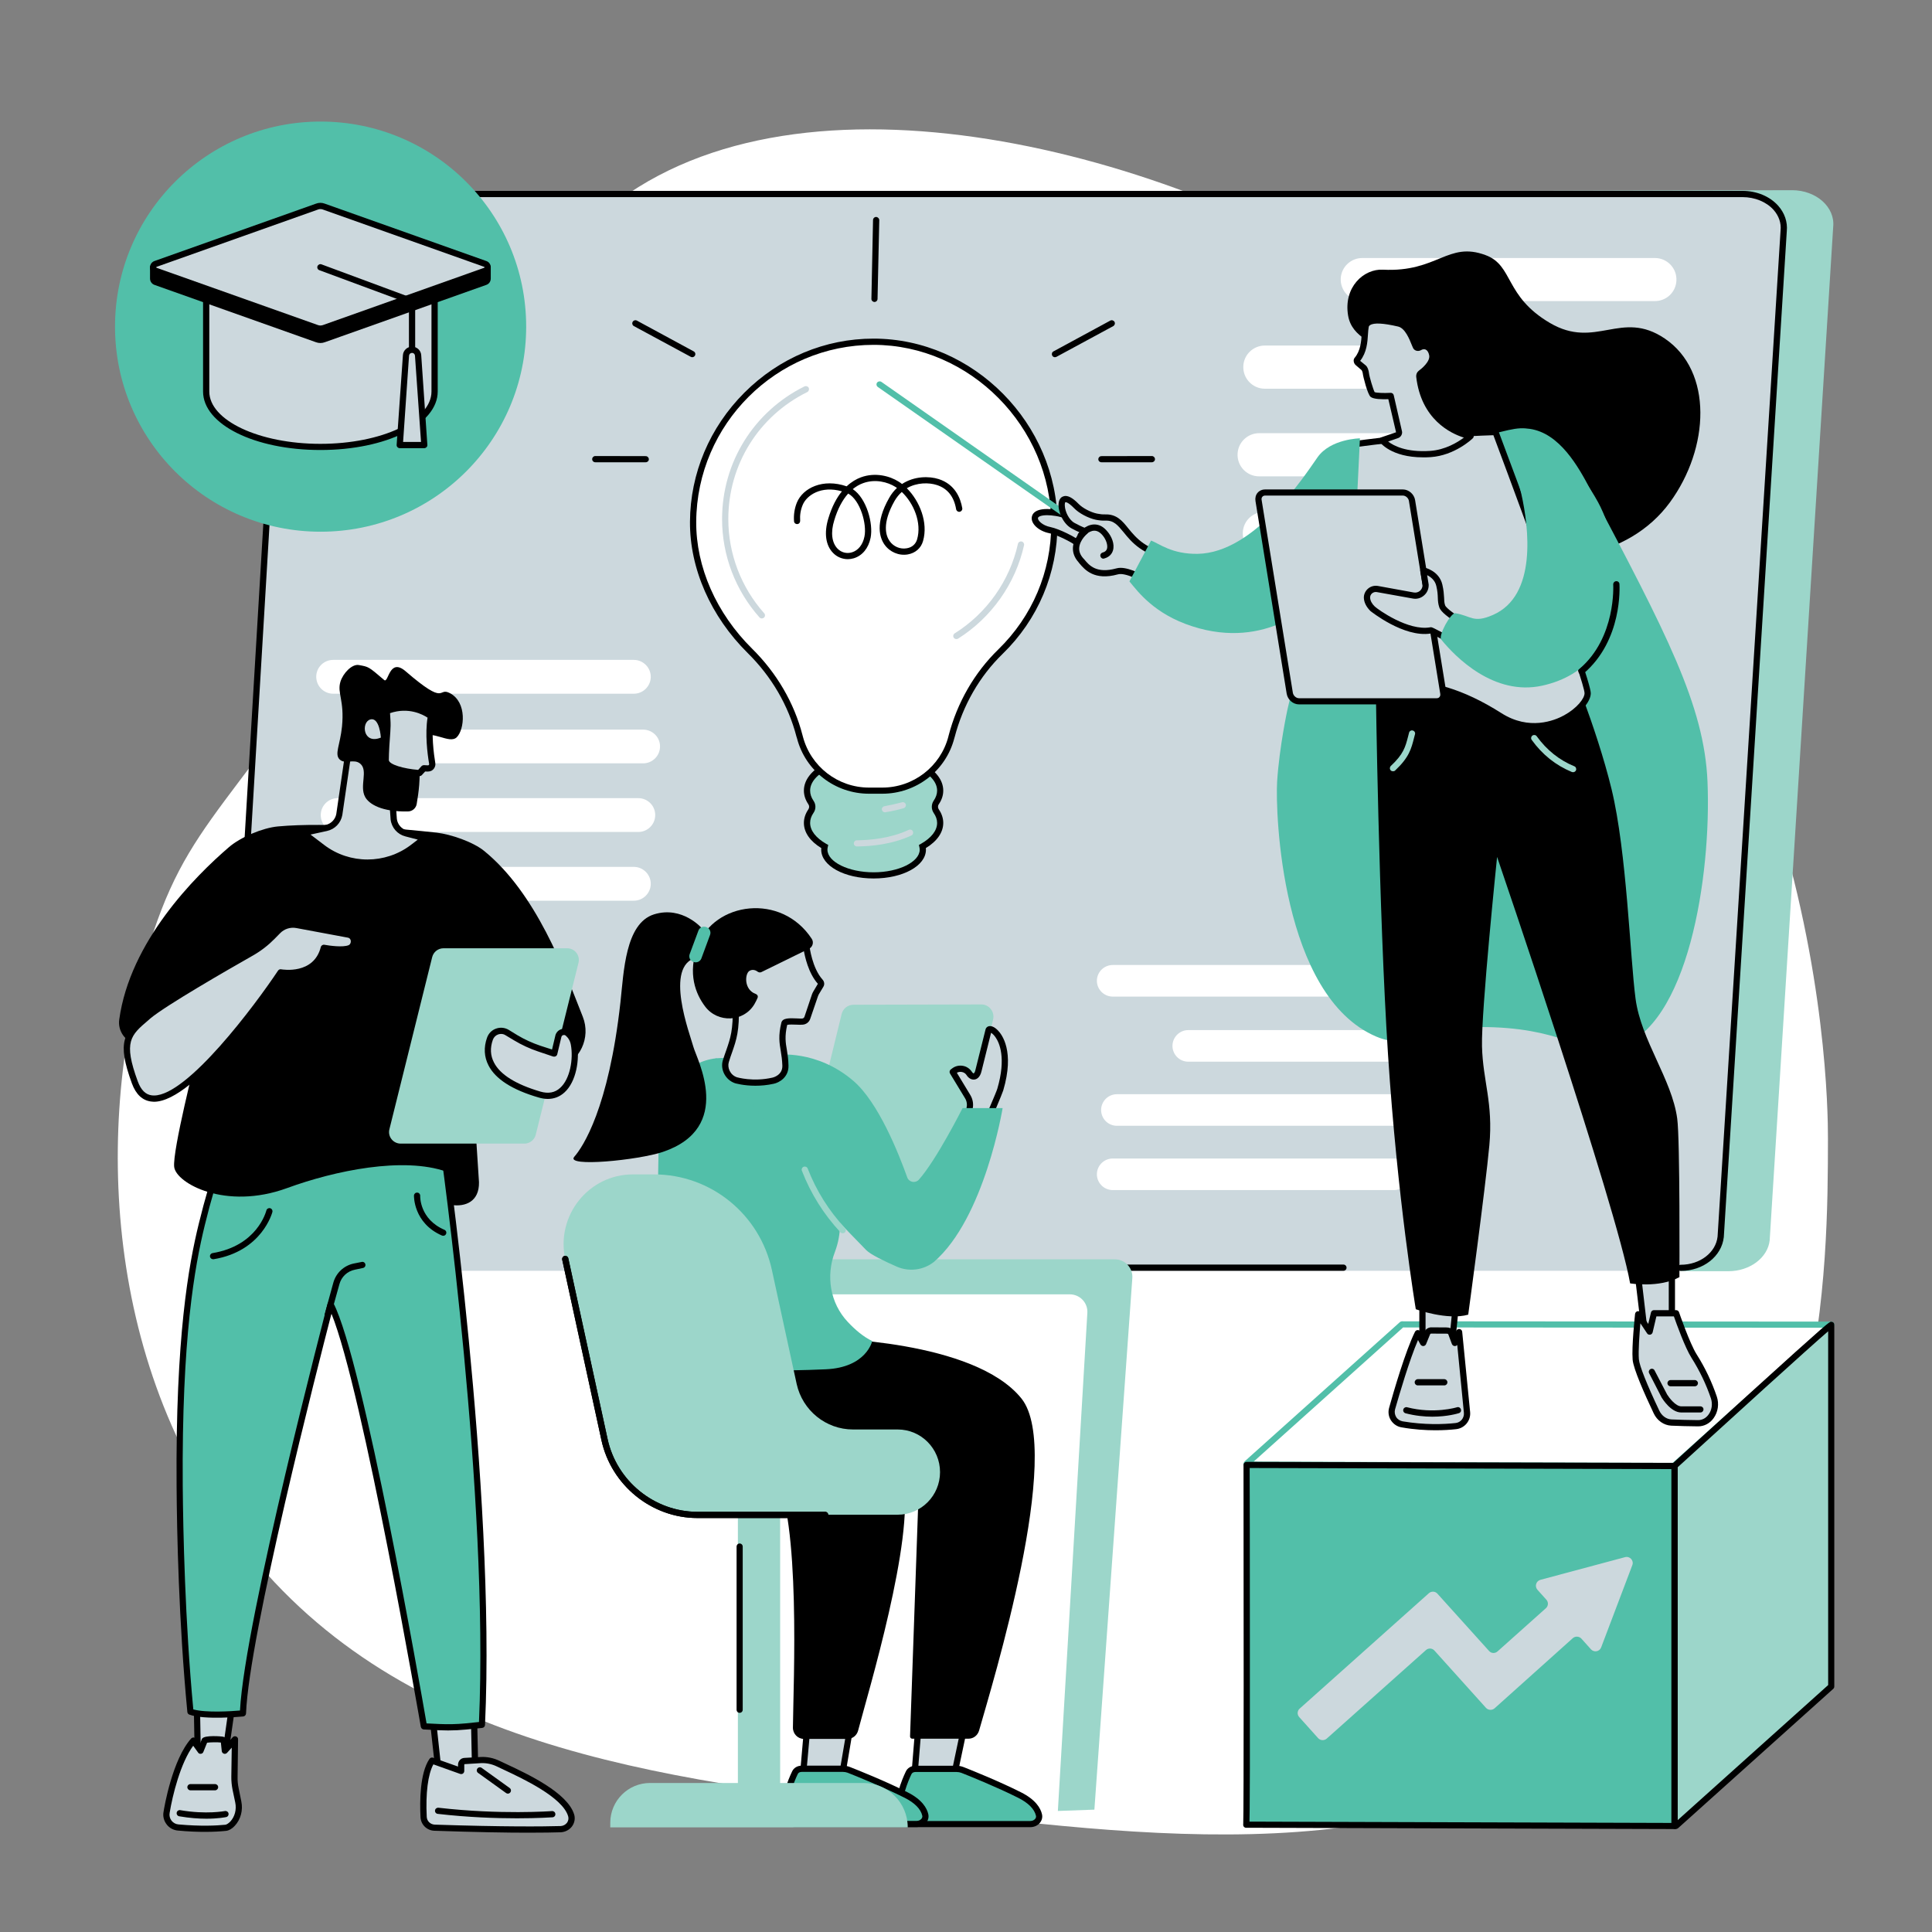 <svg xmlns="http://www.w3.org/2000/svg" xmlns:xlink="http://www.w3.org/1999/xlink" width="100" zoomAndPan="magnify" viewBox="0 0 75 75" height="100" preserveAspectRatio="xMidYMid meet" version="1.0"><rect x="0" y="0" width="75" height="75" fill="#808080" stroke="none"/><defs><clipPath id="8dce2efeea"><path d="M 10 7 L 71.25 7 L 71.25 50 L 10 50 Z M 10 7 " clip-rule="nonzero"/></clipPath><clipPath id="c96eeb2b18"><path d="M 48 51 L 71.25 51 L 71.25 57 L 48 57 Z M 48 51 " clip-rule="nonzero"/></clipPath><clipPath id="f5c71327cf"><path d="M 48 51 L 71.25 51 L 71.25 58 L 48 58 Z M 48 51 " clip-rule="nonzero"/></clipPath><clipPath id="74e215062e"><path d="M 65 51 L 71.25 51 L 71.25 71 L 65 71 Z M 65 51 " clip-rule="nonzero"/></clipPath><clipPath id="5d2a8538ea"><path d="M 64 51 L 71.25 51 L 71.25 72 L 64 72 Z M 64 51 " clip-rule="nonzero"/></clipPath></defs><path fill="#ffffff" d="M 70.961 44.207 C 70.965 42.055 70.664 22.426 54.461 11.699 C 45.836 5.992 31.73 2.16 24.047 7.758 C 21.777 9.41 22.277 10.277 16.906 19.109 C 9.531 31.234 7.633 31.18 5.949 36.199 C 3.75 42.734 3.758 52.391 9.148 59.621 C 15.27 67.828 25.438 69.043 35.621 70.258 C 45.617 71.453 55.742 72.66 63.203 66.316 C 70.938 59.738 70.953 49.164 70.961 44.207 " fill-opacity="1" fill-rule="nonzero"/><g clip-path="url(#8dce2efeea)"><path fill="#9cd6ca" d="M 27.434 7.492 L 69.566 7.383 C 70.508 7.383 71.246 8.043 71.164 8.812 L 68.699 48.148 C 68.625 48.824 67.93 49.348 67.098 49.348 L 65.25 49.348 L 64.867 49.148 L 11.945 49.34 C 11.004 49.34 10.254 48.609 10.336 47.84 L 12.805 8.691 C 12.879 8.016 13.547 7.418 14.379 7.418 L 27.434 7.492 " fill-opacity="1" fill-rule="nonzero"/></g><path fill="#ccd8dd" d="M 25.668 7.52 L 67.688 7.52 C 68.625 7.52 69.363 8.184 69.281 8.953 L 66.836 48.133 C 66.762 48.812 66.07 49.332 65.242 49.332 L 10.223 49.332 C 9.281 49.332 8.547 48.672 8.629 47.902 L 11.074 8.719 C 11.148 8.039 11.84 7.52 12.668 7.52 L 25.668 7.52 " fill-opacity="1" fill-rule="nonzero"/><path fill="#000000" d="M 65.246 49.336 C 65.18 49.336 65.125 49.285 65.125 49.219 C 65.125 49.152 65.18 49.098 65.246 49.098 C 65.992 49.098 66.609 48.625 66.676 48.004 L 69.121 8.949 C 69.152 8.66 69.055 8.379 68.848 8.145 C 68.57 7.836 68.121 7.652 67.648 7.652 L 12.629 7.652 C 11.867 7.652 11.223 8.129 11.156 8.738 L 9.707 33.059 C 9.703 33.125 9.645 33.176 9.578 33.172 C 9.512 33.168 9.461 33.109 9.465 33.043 L 10.914 8.719 C 10.996 7.969 11.734 7.41 12.629 7.41 L 67.648 7.41 C 68.195 7.41 68.699 7.621 69.027 7.984 C 69.281 8.27 69.398 8.617 69.363 8.973 L 66.918 48.023 C 66.836 48.773 66.117 49.336 65.246 49.336 " fill-opacity="1" fill-rule="nonzero"/><path fill="#000000" d="M 52.152 49.332 L 41.199 49.332 C 41.133 49.332 41.078 49.277 41.078 49.211 C 41.078 49.145 41.133 49.09 41.199 49.09 L 52.152 49.09 C 52.219 49.09 52.273 49.145 52.273 49.211 C 52.273 49.277 52.219 49.332 52.152 49.332 " fill-opacity="1" fill-rule="nonzero"/><path fill="#ffffff" d="M 64.242 11.688 L 52.887 11.688 C 52.406 11.688 52.023 11.285 52.047 10.805 C 52.074 10.359 52.441 10.016 52.887 10.016 L 64.242 10.016 C 64.723 10.016 65.105 10.418 65.078 10.898 C 65.055 11.344 64.688 11.688 64.242 11.688 " fill-opacity="1" fill-rule="nonzero"/><path fill="#ffffff" d="M 53.992 21.543 L 49.082 21.543 C 48.598 21.543 48.219 21.141 48.246 20.66 C 48.27 20.215 48.637 19.871 49.082 19.871 L 53.992 19.871 C 54.473 19.871 54.855 20.273 54.828 20.754 C 54.805 21.199 54.438 21.543 53.992 21.543 " fill-opacity="1" fill-rule="nonzero"/><path fill="#ffffff" d="M 64.004 15.09 L 49.102 15.09 C 48.621 15.09 48.238 14.684 48.266 14.203 C 48.289 13.762 48.656 13.414 49.102 13.414 L 64.004 13.414 C 64.484 13.414 64.867 13.816 64.844 14.297 C 64.816 14.742 64.449 15.09 64.004 15.09 " fill-opacity="1" fill-rule="nonzero"/><path fill="#ffffff" d="M 63.781 18.492 L 48.879 18.492 C 48.398 18.492 48.016 18.09 48.043 17.609 C 48.066 17.164 48.438 16.816 48.879 16.816 L 63.781 16.816 C 64.262 16.816 64.648 17.223 64.621 17.703 C 64.594 18.145 64.227 18.492 63.781 18.492 " fill-opacity="1" fill-rule="nonzero"/><path fill="#ffffff" d="M 24.965 29.633 L 16.07 29.633 C 15.695 29.633 15.395 29.316 15.414 28.941 C 15.434 28.594 15.723 28.324 16.07 28.324 L 24.965 28.324 C 25.344 28.324 25.645 28.641 25.621 29.016 C 25.602 29.363 25.312 29.633 24.965 29.633 " fill-opacity="1" fill-rule="nonzero"/><path fill="#ffffff" d="M 24.777 32.297 L 13.109 32.297 C 12.73 32.297 12.43 31.98 12.453 31.602 C 12.473 31.258 12.758 30.984 13.109 30.984 L 24.777 30.984 C 25.156 30.984 25.457 31.301 25.434 31.68 C 25.414 32.023 25.129 32.297 24.777 32.297 " fill-opacity="1" fill-rule="nonzero"/><path fill="#ffffff" d="M 24.605 34.965 L 12.934 34.965 C 12.555 34.965 12.258 34.645 12.277 34.27 C 12.297 33.922 12.586 33.652 12.934 33.652 L 24.605 33.652 C 24.98 33.652 25.281 33.969 25.262 34.344 C 25.242 34.691 24.953 34.965 24.605 34.965 " fill-opacity="1" fill-rule="nonzero"/><path fill="#ffffff" d="M 24.605 26.93 L 12.934 26.93 C 12.555 26.93 12.258 26.613 12.277 26.234 C 12.297 25.887 12.586 25.617 12.934 25.617 L 24.605 25.617 C 24.98 25.617 25.281 25.934 25.262 26.309 C 25.242 26.656 24.953 26.93 24.605 26.93 " fill-opacity="1" fill-rule="nonzero"/><path fill="#ffffff" d="M 54.445 41.215 L 46.129 41.215 C 45.777 41.215 45.496 40.918 45.516 40.566 C 45.535 40.242 45.805 39.988 46.129 39.988 L 54.445 39.988 C 54.797 39.988 55.078 40.285 55.059 40.637 C 55.039 40.961 54.77 41.215 54.445 41.215 " fill-opacity="1" fill-rule="nonzero"/><path fill="#ffffff" d="M 54.27 43.703 L 43.359 43.703 C 43.008 43.703 42.727 43.41 42.746 43.055 C 42.766 42.73 43.035 42.477 43.359 42.477 L 54.27 42.477 C 54.625 42.477 54.906 42.773 54.887 43.125 C 54.867 43.449 54.598 43.703 54.27 43.703 " fill-opacity="1" fill-rule="nonzero"/><path fill="#ffffff" d="M 54.109 46.199 L 43.199 46.199 C 42.844 46.199 42.562 45.902 42.582 45.551 C 42.602 45.227 42.871 44.973 43.199 44.973 L 54.109 44.973 C 54.461 44.973 54.742 45.266 54.723 45.617 C 54.703 45.945 54.434 46.199 54.109 46.199 " fill-opacity="1" fill-rule="nonzero"/><path fill="#ffffff" d="M 54.109 38.688 L 43.199 38.688 C 42.844 38.688 42.562 38.391 42.582 38.039 C 42.602 37.715 42.871 37.461 43.199 37.461 L 54.109 37.461 C 54.461 37.461 54.742 37.754 54.723 38.109 C 54.703 38.434 54.434 38.688 54.109 38.688 " fill-opacity="1" fill-rule="nonzero"/><path fill="#9cd6ca" d="M 43.277 48.887 L 30.254 48.887 C 29.875 48.887 29.57 49.191 29.57 49.566 C 29.57 49.941 29.875 50.246 30.254 50.246 L 41.527 50.246 C 41.922 50.246 42.234 50.574 42.211 50.965 L 41.066 70.301 L 42.484 70.25 L 43.957 49.613 C 43.984 49.219 43.672 48.887 43.277 48.887 " fill-opacity="1" fill-rule="nonzero"/><path fill="#ccd8dd" d="M 31.32 67.266 L 31.176 68.859 L 32.699 68.867 L 32.969 67.277 L 31.32 67.266 " fill-opacity="1" fill-rule="nonzero"/><path fill="#000000" d="M 31.309 68.742 L 32.598 68.746 L 32.828 67.395 L 31.43 67.387 Z M 32.801 68.988 L 31.047 68.98 L 31.207 67.145 L 33.109 67.156 L 32.801 68.988 " fill-opacity="1" fill-rule="nonzero"/><path fill="#ccd8dd" d="M 35.633 67.266 L 35.484 69.133 L 36.992 69.141 L 37.387 67.277 L 35.633 67.266 " fill-opacity="1" fill-rule="nonzero"/><path fill="#000000" d="M 35.613 69.012 L 36.895 69.02 L 37.238 67.395 L 35.746 67.387 Z M 37.09 69.258 L 35.352 69.25 L 35.523 67.145 L 37.535 67.156 L 37.09 69.258 " fill-opacity="1" fill-rule="nonzero"/><path fill="#52bfa9" d="M 37.141 68.668 L 35.535 68.668 C 35.418 68.668 35.316 68.727 35.273 68.82 C 35.129 69.121 34.84 69.82 34.879 70.488 C 34.891 70.668 35.066 70.812 35.273 70.812 L 39.996 70.812 C 40.211 70.812 40.375 70.641 40.332 70.453 C 40.281 70.234 40.102 69.945 39.586 69.684 C 38.746 69.262 37.691 68.84 37.359 68.711 C 37.293 68.684 37.219 68.668 37.141 68.668 " fill-opacity="1" fill-rule="nonzero"/><path fill="#000000" d="M 35.535 68.789 C 35.465 68.789 35.406 68.82 35.383 68.871 C 35.254 69.141 34.961 69.832 35 70.48 C 35.008 70.598 35.129 70.691 35.273 70.691 L 39.996 70.691 C 40.074 70.691 40.145 70.66 40.188 70.605 C 40.207 70.578 40.23 70.539 40.215 70.484 C 40.156 70.227 39.918 69.988 39.531 69.793 C 38.691 69.371 37.625 68.941 37.316 68.82 C 37.262 68.801 37.203 68.789 37.141 68.789 Z M 39.996 70.93 L 35.273 70.93 C 35 70.93 34.773 70.738 34.758 70.492 C 34.719 69.816 34.996 69.121 35.164 68.77 C 35.227 68.633 35.371 68.547 35.535 68.547 L 37.141 68.547 C 37.234 68.547 37.32 68.566 37.406 68.598 C 37.715 68.719 38.793 69.152 39.637 69.578 C 40.211 69.867 40.398 70.199 40.449 70.426 C 40.477 70.543 40.449 70.66 40.375 70.754 C 40.289 70.867 40.145 70.93 39.996 70.93 " fill-opacity="1" fill-rule="nonzero"/><path fill="#52bfa9" d="M 32.727 68.664 L 31.121 68.664 C 31.004 68.664 30.902 68.723 30.859 68.816 C 30.715 69.113 30.426 69.816 30.465 70.48 C 30.477 70.664 30.652 70.805 30.859 70.805 L 35.582 70.805 C 35.797 70.805 35.965 70.637 35.918 70.449 C 35.867 70.23 35.688 69.941 35.172 69.68 C 34.332 69.258 33.281 68.836 32.949 68.707 C 32.879 68.68 32.805 68.664 32.727 68.664 " fill-opacity="1" fill-rule="nonzero"/><path fill="#000000" d="M 31.121 68.785 C 31.051 68.785 30.992 68.816 30.969 68.867 C 30.84 69.137 30.547 69.828 30.586 70.477 C 30.594 70.59 30.715 70.688 30.859 70.688 L 35.582 70.688 C 35.66 70.688 35.73 70.656 35.773 70.602 C 35.793 70.574 35.816 70.531 35.801 70.48 C 35.742 70.223 35.504 69.984 35.117 69.789 C 34.277 69.367 33.211 68.938 32.902 68.816 C 32.848 68.797 32.789 68.785 32.727 68.785 Z M 35.582 70.926 L 30.859 70.926 C 30.586 70.926 30.359 70.734 30.344 70.488 C 30.305 69.812 30.582 69.117 30.75 68.766 C 30.812 68.629 30.957 68.543 31.121 68.543 L 32.727 68.543 C 32.82 68.543 32.91 68.562 32.992 68.594 C 33.301 68.715 34.379 69.145 35.227 69.574 C 35.797 69.859 35.984 70.195 36.035 70.422 C 36.062 70.539 36.035 70.656 35.961 70.75 C 35.875 70.859 35.73 70.926 35.582 70.926 " fill-opacity="1" fill-rule="nonzero"/><path fill="#000000" d="M 35.059 57.516 C 35.516 59.711 33.695 65.715 33.312 67.18 C 33.262 67.371 33.094 67.504 32.902 67.504 L 31.207 67.504 C 30.969 67.504 30.777 67.305 30.781 67.062 C 30.797 65.324 31.098 58.992 30.062 57.168 C 29.461 56.113 27.828 55.637 27.09 55.137 C 25.324 53.93 25.988 51.262 25.988 51.262 L 32.75 54.836 C 34.039 55.48 34.859 56.566 35.059 57.516 " fill-opacity="1" fill-rule="nonzero"/><path fill="#000000" d="M 31.992 51.953 C 31.992 51.953 37.816 52.004 39.652 54.289 C 41.301 56.34 38.52 65.375 38.008 67.18 C 37.953 67.367 37.789 67.496 37.598 67.496 L 35.41 67.496 C 35.367 67.496 35.328 67.457 35.328 67.41 L 35.664 57.84 C 35.664 57.234 35.375 56.668 34.887 56.344 C 34.199 55.887 33.043 55.273 31.328 55.285 C 25.887 55.328 26.855 51.871 26.855 51.871 L 31.992 51.953 " fill-opacity="1" fill-rule="nonzero"/><path fill="#9cd6ca" d="M 31.59 46.281 L 36.543 46.27 C 36.762 46.27 36.953 46.121 37.004 45.906 L 38.551 39.582 C 38.625 39.281 38.398 38.988 38.09 38.992 L 33.137 39.004 C 32.914 39.004 32.723 39.152 32.672 39.367 L 31.125 45.691 C 31.051 45.992 31.281 46.285 31.59 46.281 " fill-opacity="1" fill-rule="nonzero"/><path fill="#ccd8dd" d="M 37.047 41.562 C 37.23 41.434 37.488 41.477 37.621 41.664 C 37.727 41.836 37.914 41.855 37.984 41.559 L 38.375 39.992 C 38.422 39.785 39.398 40.375 38.832 42.301 C 38.785 42.453 38.293 43.586 38.273 43.613 C 38.059 43.887 37.758 43.828 37.488 43.652 C 37.48 43.645 37.57 43.297 37.637 43.047 C 37.676 42.887 37.652 42.719 37.57 42.574 L 36.984 41.609 L 37.047 41.562 " fill-opacity="1" fill-rule="nonzero"/><path fill="#000000" d="M 38.492 40.02 L 38.492 40.023 C 38.492 40.023 38.492 40.02 38.492 40.02 Z M 37.621 43.59 C 37.855 43.723 38.039 43.707 38.172 43.547 C 38.227 43.434 38.676 42.402 38.715 42.266 C 39.07 41.062 38.789 40.469 38.648 40.27 C 38.578 40.168 38.516 40.117 38.473 40.094 L 38.102 41.586 C 38.043 41.836 37.91 41.895 37.836 41.906 C 37.719 41.926 37.598 41.859 37.516 41.727 C 37.477 41.668 37.41 41.625 37.332 41.613 C 37.266 41.602 37.203 41.613 37.145 41.645 L 37.672 42.516 C 37.773 42.688 37.801 42.887 37.75 43.078 C 37.672 43.375 37.637 43.52 37.621 43.59 Z M 37.91 43.922 C 37.762 43.922 37.594 43.863 37.422 43.75 C 37.34 43.695 37.34 43.695 37.52 43.016 C 37.551 42.887 37.535 42.754 37.465 42.637 L 36.879 41.672 C 36.848 41.617 36.863 41.547 36.914 41.512 L 36.977 41.465 C 37.09 41.383 37.234 41.352 37.375 41.375 C 37.516 41.398 37.637 41.477 37.719 41.594 C 37.758 41.656 37.789 41.672 37.797 41.668 C 37.805 41.668 37.844 41.641 37.867 41.531 L 38.258 39.965 C 38.27 39.906 38.316 39.859 38.375 39.84 C 38.48 39.812 38.609 39.867 38.734 39.996 C 38.898 40.16 39.395 40.812 38.945 42.332 C 38.914 42.441 38.418 43.625 38.367 43.688 C 38.246 43.844 38.09 43.922 37.91 43.922 " fill-opacity="1" fill-rule="nonzero"/><path fill="#52bfa9" d="M 36.254 48.988 C 35.844 49.309 35.293 49.379 34.816 49.172 C 34.332 48.961 33.793 48.699 33.629 48.531 C 32.078 46.938 28.574 43.363 27.766 41.152 C 27.754 41.117 27.777 41.082 27.816 41.082 L 30.152 40.949 C 30.152 40.949 31.703 40.734 33.129 41.961 C 34.094 42.785 34.883 44.766 35.219 45.707 C 35.289 45.898 35.535 45.945 35.672 45.793 C 36.355 45.027 37.367 43.016 37.367 43.016 L 38.922 43.016 C 38.922 43.016 38.223 47.289 36.254 48.988 " fill-opacity="1" fill-rule="nonzero"/><path fill="#52bfa9" d="M 32.59 47.23 C 32.59 47.23 32.695 47.852 32.41 48.602 C 32.055 49.531 32.223 50.582 32.906 51.312 C 33.191 51.617 33.516 51.895 33.859 52.059 C 33.859 52.059 33.641 53.086 32.055 53.156 C 31.406 53.184 29.703 53.246 28.438 53.172 C 26.707 53.074 25.43 52.758 25.43 52.758 L 25.562 44.781 C 25.562 44.781 25.445 41.348 27.809 41.082 L 32.59 47.23 " fill-opacity="1" fill-rule="nonzero"/><path fill="#9cd6ca" d="M 32.715 47.875 C 32.684 47.875 32.648 47.863 32.625 47.836 C 31.977 47.141 31.473 46.336 31.129 45.449 C 31.105 45.387 31.137 45.316 31.199 45.293 C 31.262 45.27 31.332 45.301 31.355 45.363 C 31.688 46.223 32.176 47 32.805 47.676 C 32.848 47.723 32.844 47.797 32.797 47.844 C 32.773 47.867 32.742 47.875 32.715 47.875 " fill-opacity="1" fill-rule="nonzero"/><path fill="#ccd8dd" d="M 31.305 36.754 C 31.305 36.754 31.402 37.629 31.844 38.113 C 31.879 38.148 31.887 38.203 31.859 38.246 L 31.68 38.547 C 31.664 38.574 31.648 38.602 31.641 38.633 L 31.34 39.512 C 31.312 39.594 31.238 39.652 31.152 39.66 C 30.965 39.676 30.48 39.598 30.449 39.727 C 30.266 40.488 30.477 40.707 30.488 41.367 C 30.5 41.852 30.02 41.949 30.02 41.949 C 29.223 42.137 28.57 41.934 28.57 41.934 C 28.254 41.828 28.09 41.477 28.176 41.191 C 28.402 40.461 28.598 40.23 28.559 39.031 L 27.957 37.77 C 27.969 37.164 28.473 36.684 29.086 36.699 L 31.305 36.754 " fill-opacity="1" fill-rule="nonzero"/><path fill="#000000" d="M 28.078 37.742 L 28.68 39 L 28.68 39.027 C 28.711 40.012 28.59 40.359 28.422 40.844 C 28.379 40.961 28.336 41.086 28.293 41.23 C 28.227 41.438 28.34 41.73 28.609 41.82 C 28.613 41.82 29.238 42.008 29.992 41.832 C 30.008 41.828 30.379 41.742 30.371 41.371 C 30.363 41.141 30.336 40.969 30.309 40.801 C 30.258 40.496 30.207 40.211 30.332 39.699 C 30.379 39.512 30.645 39.523 30.93 39.535 C 31.016 39.539 31.094 39.543 31.145 39.539 C 31.18 39.535 31.211 39.512 31.227 39.477 L 31.523 38.594 C 31.539 38.555 31.555 38.52 31.574 38.488 L 31.75 38.191 C 31.379 37.777 31.242 37.125 31.199 36.871 L 29.082 36.816 C 28.816 36.812 28.566 36.91 28.375 37.09 C 28.195 37.262 28.09 37.492 28.078 37.742 Z M 29.324 42.148 C 28.867 42.148 28.555 42.055 28.535 42.051 C 28.164 41.926 27.949 41.516 28.062 41.156 C 28.109 41.008 28.152 40.887 28.195 40.766 C 28.352 40.309 28.469 39.98 28.441 39.059 L 27.836 37.793 L 27.836 37.766 C 27.844 37.441 27.977 37.141 28.211 36.914 C 28.445 36.691 28.758 36.57 29.086 36.578 L 31.414 36.637 L 31.426 36.738 C 31.426 36.746 31.527 37.582 31.934 38.031 C 32.004 38.109 32.016 38.223 31.961 38.309 L 31.781 38.609 C 31.77 38.629 31.762 38.648 31.754 38.672 L 31.453 39.551 C 31.41 39.68 31.297 39.766 31.164 39.777 C 31.098 39.785 31.012 39.781 30.922 39.777 C 30.816 39.773 30.629 39.766 30.559 39.785 C 30.457 40.23 30.496 40.477 30.547 40.762 C 30.574 40.93 30.605 41.121 30.609 41.367 C 30.621 41.824 30.242 42.027 30.043 42.07 C 29.781 42.129 29.539 42.148 29.324 42.148 " fill-opacity="1" fill-rule="nonzero"/><path fill="#000000" d="M 31.512 36.445 C 31.602 36.582 31.547 36.766 31.398 36.836 L 31.305 36.879 L 29.562 37.734 C 29.516 37.758 29.465 37.754 29.422 37.727 C 29.352 37.672 29.223 37.609 29.09 37.691 C 28.91 37.809 28.875 38.422 29.34 38.586 C 29.402 38.609 29.434 38.672 29.41 38.734 C 29.383 38.797 29.344 38.883 29.289 38.977 C 28.875 39.684 27.859 39.723 27.371 39.07 C 27.008 38.59 26.68 37.797 27.086 36.711 C 27.723 35.012 30.332 34.645 31.512 36.445 " fill-opacity="1" fill-rule="nonzero"/><path fill="#000000" d="M 27.262 36.051 C 27.262 36.051 26.5 35.148 25.387 35.496 C 24.273 35.848 24.215 37.727 24.086 38.902 C 23.629 43.031 22.621 44.535 22.293 44.906 C 21.93 45.32 24.781 45.039 25.738 44.715 C 28.504 43.773 27.047 41.117 26.918 40.641 C 26.789 40.16 25.758 37.484 27.039 37.172 L 27.688 36.621 L 27.262 36.051 " fill-opacity="1" fill-rule="nonzero"/><path fill="#52bfa9" d="M 26.91 37.34 L 26.926 37.344 C 27.047 37.387 27.18 37.328 27.227 37.207 L 27.566 36.289 C 27.609 36.172 27.547 36.035 27.426 35.992 L 27.414 35.988 C 27.293 35.945 27.156 36.004 27.113 36.125 L 26.773 37.039 C 26.727 37.16 26.789 37.293 26.91 37.34 " fill-opacity="1" fill-rule="nonzero"/><path fill="#9cd6ca" d="M 28.645 70.715 L 30.285 70.715 L 30.285 57.723 L 28.645 57.723 L 28.645 70.715 " fill-opacity="1" fill-rule="nonzero"/><path fill="#9cd6ca" d="M 25.234 69.215 L 33.516 69.215 C 34.469 69.215 35.238 69.984 35.238 70.938 L 23.691 70.938 L 23.691 70.758 C 23.691 69.906 24.383 69.215 25.234 69.215 " fill-opacity="1" fill-rule="nonzero"/><path fill="#000000" d="M 28.711 66.492 C 28.645 66.492 28.594 66.438 28.594 66.371 L 28.594 60.039 C 28.594 59.973 28.645 59.918 28.711 59.918 C 28.781 59.918 28.832 59.973 28.832 60.039 L 28.832 66.371 C 28.832 66.438 28.781 66.492 28.711 66.492 " fill-opacity="1" fill-rule="nonzero"/><path fill="#9cd6ca" d="M 24.566 45.59 L 25.391 45.59 C 27.594 45.59 29.496 47.137 29.965 49.301 L 30.926 53.723 C 31.152 54.754 32.062 55.492 33.113 55.492 L 34.848 55.492 C 35.758 55.492 36.492 56.234 36.492 57.148 C 36.492 58.059 35.758 58.801 34.848 58.801 L 32.031 58.801 L 32.031 58.809 L 27.074 58.809 C 25.34 58.809 23.836 57.59 23.469 55.887 L 21.941 48.871 C 21.578 47.188 22.852 45.59 24.566 45.59 " fill-opacity="1" fill-rule="nonzero"/><path fill="#000000" d="M 32.031 58.93 L 27.074 58.93 C 25.297 58.93 23.73 57.66 23.348 55.91 L 21.824 48.898 C 21.812 48.832 21.852 48.77 21.918 48.754 C 21.984 48.742 22.047 48.781 22.062 48.848 L 23.586 55.859 C 23.941 57.5 25.41 58.688 27.074 58.688 L 32.031 58.688 C 32.098 58.688 32.152 58.742 32.152 58.809 C 32.152 58.875 32.098 58.93 32.031 58.93 " fill-opacity="1" fill-rule="nonzero"/><path fill="#000000" d="M 32.031 58.93 L 27.074 58.93 C 25.297 58.93 23.73 57.66 23.348 55.91 L 21.824 48.898 C 21.812 48.832 21.852 48.77 21.918 48.754 C 21.984 48.742 22.047 48.781 22.062 48.848 L 23.586 55.859 C 23.941 57.5 25.41 58.688 27.074 58.688 L 32.031 58.688 C 32.098 58.688 32.152 58.742 32.152 58.809 C 32.152 58.875 32.098 58.93 32.031 58.93 " fill-opacity="1" fill-rule="nonzero"/><path fill="#52bfa9" d="M 20.426 12.68 C 20.426 17.078 16.855 20.641 12.445 20.641 C 8.039 20.641 4.465 17.078 4.465 12.68 C 4.465 8.281 8.039 4.719 12.445 4.719 C 16.855 4.719 20.426 8.281 20.426 12.68 " fill-opacity="1" fill-rule="nonzero"/><path fill="#ccd8dd" d="M 8.004 11.258 L 8.004 15.199 C 8.004 16.387 9.988 17.352 12.438 17.352 C 14.887 17.352 16.871 16.387 16.871 15.199 L 16.871 11.258 L 8.004 11.258 " fill-opacity="1" fill-rule="nonzero"/><path fill="#000000" d="M 8.125 11.375 L 8.125 15.199 C 8.125 16.32 10.059 17.23 12.438 17.23 C 14.816 17.23 16.75 16.32 16.75 15.199 L 16.75 11.375 Z M 12.438 17.469 C 9.883 17.469 7.883 16.473 7.883 15.199 L 7.883 11.258 C 7.883 11.191 7.938 11.137 8.004 11.137 L 16.871 11.137 C 16.938 11.137 16.992 11.191 16.992 11.258 L 16.992 15.199 C 16.992 16.473 14.992 17.469 12.438 17.469 " fill-opacity="1" fill-rule="nonzero"/><path fill="#000000" d="M 17.117 10.375 L 12.57 8.457 C 12.484 8.426 12.391 8.426 12.305 8.457 L 7.758 10.375 L 5.945 10.375 L 5.945 10.816 C 5.945 10.867 5.977 10.922 6.039 10.945 L 12.305 13.172 C 12.391 13.203 12.484 13.203 12.57 13.172 L 18.836 10.945 C 18.898 10.922 18.93 10.867 18.93 10.816 L 18.93 10.375 L 17.117 10.375 " fill-opacity="1" fill-rule="nonzero"/><path fill="#000000" d="M 6.066 10.496 L 6.066 10.812 C 6.066 10.828 6.074 10.832 6.078 10.832 L 12.348 13.059 C 12.406 13.082 12.469 13.082 12.531 13.059 L 18.797 10.832 C 18.801 10.832 18.809 10.828 18.809 10.812 L 18.809 10.496 L 17.117 10.496 C 17.102 10.496 17.086 10.492 17.07 10.488 L 12.523 8.566 C 12.469 8.547 12.406 8.547 12.344 8.57 L 7.805 10.488 C 7.789 10.492 7.773 10.496 7.758 10.496 Z M 12.438 13.316 C 12.379 13.316 12.32 13.305 12.266 13.285 L 5.996 11.059 C 5.895 11.023 5.824 10.926 5.824 10.812 L 5.824 10.375 C 5.824 10.309 5.879 10.254 5.945 10.254 L 7.73 10.254 L 12.258 8.348 C 12.375 8.305 12.5 8.305 12.609 8.344 L 17.145 10.254 L 18.93 10.254 C 18.996 10.254 19.051 10.309 19.051 10.375 L 19.051 10.812 C 19.051 10.926 18.984 11.023 18.879 11.059 L 12.609 13.285 C 12.555 13.305 12.496 13.316 12.438 13.316 " fill-opacity="1" fill-rule="nonzero"/><path fill="#ccd8dd" d="M 18.836 10.246 L 12.57 8.02 C 12.484 7.988 12.391 7.988 12.305 8.02 L 6.039 10.246 C 5.914 10.289 5.914 10.465 6.039 10.508 L 12.305 12.734 C 12.391 12.766 12.484 12.766 12.57 12.734 L 18.836 10.508 C 18.961 10.465 18.961 10.289 18.836 10.246 " fill-opacity="1" fill-rule="nonzero"/><path fill="#000000" d="M 12.438 8.117 C 12.406 8.117 12.375 8.121 12.348 8.133 L 6.078 10.359 C 6.074 10.359 6.066 10.363 6.066 10.375 C 6.066 10.391 6.074 10.391 6.078 10.395 L 12.348 12.621 C 12.406 12.641 12.469 12.641 12.531 12.621 L 18.797 10.395 C 18.801 10.391 18.809 10.391 18.809 10.375 C 18.809 10.363 18.801 10.359 18.797 10.359 L 12.531 8.133 C 12.5 8.121 12.469 8.117 12.438 8.117 Z M 12.438 12.879 C 12.379 12.879 12.32 12.867 12.266 12.848 L 5.996 10.621 C 5.895 10.582 5.824 10.488 5.824 10.375 C 5.824 10.266 5.895 10.168 5.996 10.133 L 12.266 7.906 C 12.375 7.863 12.5 7.863 12.609 7.906 L 18.879 10.133 C 18.984 10.168 19.051 10.266 19.051 10.375 C 19.051 10.488 18.984 10.582 18.879 10.621 L 12.609 12.848 C 12.555 12.867 12.496 12.879 12.438 12.879 " fill-opacity="1" fill-rule="nonzero"/><path fill="#ccd8dd" d="M 15.996 13.578 C 15.871 13.578 15.77 13.672 15.758 13.797 L 15.52 17.277 L 16.473 17.277 L 16.23 13.797 C 16.223 13.672 16.121 13.578 15.996 13.578 " fill-opacity="1" fill-rule="nonzero"/><path fill="#000000" d="M 15.648 17.156 L 16.344 17.156 L 16.109 13.805 C 16.105 13.746 16.055 13.699 15.996 13.699 C 15.934 13.699 15.883 13.746 15.879 13.805 Z M 16.473 17.398 L 15.52 17.398 C 15.484 17.398 15.453 17.383 15.43 17.359 C 15.406 17.336 15.395 17.301 15.398 17.27 L 15.641 13.789 C 15.652 13.602 15.809 13.457 15.996 13.457 C 16.184 13.457 16.34 13.602 16.352 13.789 L 16.59 17.27 C 16.594 17.301 16.582 17.336 16.559 17.359 C 16.535 17.383 16.504 17.398 16.473 17.398 " fill-opacity="1" fill-rule="nonzero"/><path fill="#000000" d="M 15.996 13.656 C 15.93 13.656 15.875 13.602 15.875 13.535 L 15.875 11.777 L 12.395 10.488 C 12.332 10.465 12.301 10.395 12.324 10.336 C 12.348 10.273 12.418 10.238 12.48 10.262 L 16.039 11.582 C 16.086 11.598 16.117 11.645 16.117 11.695 L 16.117 13.535 C 16.117 13.602 16.062 13.656 15.996 13.656 " fill-opacity="1" fill-rule="nonzero"/><path fill="#ccd8dd" d="M 9.137 65.332 L 8.727 68.207 L 7.68 68.211 L 7.629 65.383 L 9.137 65.332 " fill-opacity="1" fill-rule="nonzero"/><path fill="#000000" d="M 7.75 65.5 L 7.797 68.09 L 8.625 68.086 L 9 65.457 Z M 7.68 68.332 C 7.613 68.332 7.559 68.277 7.559 68.215 L 7.508 65.387 C 7.508 65.32 7.559 65.266 7.625 65.266 L 9.133 65.211 C 9.168 65.211 9.203 65.227 9.227 65.254 C 9.25 65.277 9.262 65.316 9.258 65.352 L 8.848 68.223 C 8.84 68.281 8.789 68.328 8.727 68.328 L 7.68 68.332 " fill-opacity="1" fill-rule="nonzero"/><path fill="#ccd8dd" d="M 8.762 70.953 C 8.352 71 7.738 71.016 6.918 70.945 C 6.625 70.918 6.418 70.648 6.465 70.359 C 6.594 69.578 6.949 68.203 7.508 67.57 L 7.785 67.965 L 7.949 67.559 C 7.977 67.512 8.672 67.484 8.688 67.566 L 8.727 67.965 L 9.121 67.523 L 9.102 68.973 C 9.098 69.133 9.113 69.293 9.145 69.449 L 9.25 69.949 C 9.312 70.254 9.234 70.57 9.023 70.797 C 8.941 70.883 8.852 70.945 8.762 70.953 " fill-opacity="1" fill-rule="nonzero"/><path fill="#000000" d="M 7.5 67.77 C 7.008 68.434 6.695 69.699 6.586 70.375 C 6.566 70.484 6.594 70.594 6.66 70.68 C 6.727 70.762 6.82 70.816 6.93 70.824 C 7.801 70.902 8.402 70.871 8.75 70.836 C 8.801 70.828 8.867 70.785 8.938 70.715 C 9.117 70.523 9.188 70.246 9.133 69.977 L 9.027 69.473 C 8.996 69.309 8.977 69.141 8.98 68.969 L 8.996 67.844 L 8.816 68.043 C 8.785 68.078 8.734 68.094 8.691 68.078 C 8.645 68.062 8.613 68.023 8.609 67.977 L 8.574 67.645 C 8.453 67.629 8.156 67.633 8.039 67.652 L 7.895 68.008 C 7.879 68.051 7.844 68.078 7.797 68.082 C 7.754 68.09 7.711 68.07 7.688 68.031 Z M 7.965 71.113 C 7.672 71.113 7.316 71.102 6.906 71.062 C 6.734 71.047 6.578 70.965 6.473 70.828 C 6.363 70.688 6.316 70.512 6.348 70.34 C 6.379 70.133 6.695 68.305 7.418 67.492 C 7.441 67.465 7.477 67.449 7.516 67.449 C 7.551 67.453 7.586 67.473 7.605 67.5 L 7.754 67.715 L 7.836 67.512 C 7.84 67.508 7.844 67.5 7.844 67.496 C 7.938 67.344 8.625 67.41 8.629 67.414 C 8.668 67.418 8.785 67.441 8.805 67.547 C 8.805 67.547 8.805 67.551 8.805 67.555 L 8.82 67.68 L 9.031 67.441 C 9.066 67.402 9.121 67.391 9.168 67.41 C 9.215 67.43 9.246 67.473 9.242 67.523 L 9.223 68.973 C 9.219 69.125 9.234 69.277 9.266 69.426 L 9.367 69.926 C 9.441 70.273 9.344 70.633 9.113 70.879 C 9.004 70.996 8.887 71.062 8.777 71.074 C 8.582 71.094 8.312 71.113 7.965 71.113 " fill-opacity="1" fill-rule="nonzero"/><path fill="#000000" d="M 8.012 70.602 C 7.723 70.602 7.363 70.578 6.957 70.508 C 6.891 70.496 6.848 70.434 6.859 70.367 C 6.871 70.301 6.934 70.258 6.996 70.27 C 8.008 70.445 8.723 70.305 8.73 70.305 C 8.793 70.293 8.859 70.332 8.871 70.398 C 8.883 70.465 8.844 70.527 8.777 70.539 C 8.758 70.543 8.473 70.602 8.012 70.602 " fill-opacity="1" fill-rule="nonzero"/><path fill="#000000" d="M 8.348 69.5 L 7.395 69.5 C 7.328 69.5 7.273 69.445 7.273 69.379 C 7.273 69.312 7.328 69.258 7.395 69.258 L 8.348 69.258 C 8.414 69.258 8.469 69.312 8.469 69.379 C 8.469 69.445 8.414 69.5 8.348 69.5 " fill-opacity="1" fill-rule="nonzero"/><path fill="#ccd8dd" d="M 16.676 65.59 L 17.043 68.938 L 18.457 69.234 L 18.371 65.309 L 16.676 65.59 " fill-opacity="1" fill-rule="nonzero"/><path fill="#000000" d="M 17.152 68.84 L 18.332 69.086 L 18.254 65.449 L 16.809 65.691 Z M 18.457 69.355 C 18.449 69.355 18.441 69.355 18.43 69.352 L 17.02 69.059 C 16.969 69.047 16.93 69.004 16.926 68.953 L 16.555 65.602 C 16.547 65.539 16.59 65.48 16.656 65.473 L 18.352 65.188 C 18.387 65.184 18.422 65.191 18.449 65.215 C 18.473 65.234 18.488 65.27 18.492 65.305 L 18.578 69.23 C 18.578 69.27 18.562 69.305 18.535 69.328 C 18.512 69.344 18.484 69.355 18.457 69.355 " fill-opacity="1" fill-rule="nonzero"/><path fill="#ccd8dd" d="M 16.445 70.535 C 16.414 69.949 16.414 68.867 16.773 68.348 L 17.902 68.75 L 17.902 68.508 C 17.902 68.43 17.957 68.367 18.027 68.363 L 18.66 68.328 C 18.895 68.312 19.129 68.363 19.344 68.469 C 19.977 68.777 21.906 69.574 22.172 70.469 C 22.25 70.734 22.043 71 21.766 71.008 C 21.133 71.023 19.609 71.047 16.871 70.953 C 16.645 70.945 16.457 70.762 16.445 70.535 " fill-opacity="1" fill-rule="nonzero"/><path fill="#000000" d="M 16.566 70.531 C 16.574 70.695 16.707 70.824 16.875 70.832 C 19.582 70.922 21.102 70.906 21.766 70.887 C 21.859 70.883 21.953 70.836 22.012 70.758 C 22.066 70.68 22.082 70.59 22.055 70.504 C 21.836 69.77 20.305 69.051 19.57 68.707 C 19.461 68.656 19.367 68.613 19.289 68.574 C 19.094 68.48 18.879 68.434 18.668 68.445 L 18.035 68.484 C 18.031 68.484 18.023 68.492 18.023 68.508 L 18.023 68.75 C 18.023 68.789 18.004 68.824 17.973 68.848 C 17.941 68.871 17.898 68.875 17.863 68.863 L 16.824 68.492 C 16.613 68.879 16.52 69.609 16.566 70.531 Z M 20.504 71.145 C 19.66 71.145 18.473 71.125 16.867 71.07 C 16.574 71.062 16.34 70.836 16.324 70.543 C 16.293 69.934 16.297 68.828 16.672 68.281 C 16.703 68.234 16.762 68.215 16.812 68.234 L 17.781 68.578 L 17.781 68.508 C 17.781 68.367 17.887 68.25 18.023 68.242 L 18.652 68.207 C 18.906 68.191 19.164 68.246 19.398 68.359 C 19.473 68.395 19.566 68.441 19.672 68.488 C 20.5 68.875 22.035 69.598 22.289 70.438 C 22.336 70.594 22.305 70.762 22.207 70.898 C 22.105 71.035 21.941 71.121 21.77 71.129 C 21.5 71.137 21.082 71.145 20.504 71.145 " fill-opacity="1" fill-rule="nonzero"/><path fill="#000000" d="M 20.066 70.586 C 19.262 70.586 18.18 70.551 16.992 70.414 C 16.926 70.406 16.879 70.348 16.887 70.281 C 16.895 70.215 16.957 70.168 17.023 70.176 C 19.426 70.453 21.41 70.309 21.43 70.305 C 21.496 70.301 21.555 70.352 21.559 70.418 C 21.566 70.484 21.516 70.543 21.449 70.547 C 21.438 70.547 20.906 70.586 20.066 70.586 " fill-opacity="1" fill-rule="nonzero"/><path fill="#000000" d="M 19.715 69.629 C 19.691 69.629 19.668 69.621 19.645 69.605 L 18.559 68.824 C 18.504 68.785 18.492 68.711 18.531 68.656 C 18.57 68.602 18.645 68.59 18.699 68.629 L 19.785 69.41 C 19.84 69.449 19.852 69.523 19.812 69.578 C 19.789 69.609 19.754 69.629 19.715 69.629 " fill-opacity="1" fill-rule="nonzero"/><path fill="#52bfa9" d="M 17.113 43.855 C 17.113 43.855 19.141 57.711 18.707 66.957 L 18.078 67.02 C 17.738 67.055 17.395 67.062 17.055 67.047 L 16.457 67.016 C 16.457 67.016 14.039 52.969 12.836 50.637 C 12.836 50.637 9.555 63.129 9.43 66.512 C 9.43 66.512 7.973 66.66 7.391 66.449 C 7.078 63.184 6.988 59.805 6.973 57.68 C 6.93 51.605 7.512 48.848 7.832 47.539 C 8.125 46.336 8.438 45.359 8.668 44.699 L 9.434 42.52 L 17.113 43.855 " fill-opacity="1" fill-rule="nonzero"/><path fill="#000000" d="M 16.559 66.902 L 17.059 66.926 C 17.395 66.941 17.73 66.934 18.066 66.902 L 18.594 66.848 C 18.98 58.098 17.176 45.141 17.008 43.961 L 9.516 42.652 L 8.781 44.738 C 8.461 45.66 8.18 46.613 7.949 47.566 C 7.562 49.152 7.051 51.926 7.094 57.68 C 7.109 59.441 7.18 62.902 7.504 66.359 C 8 66.496 8.992 66.43 9.316 66.402 C 9.5 62.895 12.688 50.73 12.719 50.605 C 12.73 50.559 12.773 50.523 12.82 50.516 C 12.871 50.512 12.918 50.535 12.941 50.582 C 14.105 52.828 16.328 65.562 16.559 66.902 Z M 17.395 67.176 C 17.281 67.176 17.164 67.172 17.047 67.168 L 16.449 67.137 C 16.395 67.133 16.348 67.094 16.336 67.035 C 16.312 66.902 14.09 54.004 12.867 50.996 C 12.348 52.996 9.664 63.492 9.551 66.516 C 9.547 66.578 9.504 66.625 9.441 66.633 C 9.383 66.637 7.949 66.777 7.352 66.562 C 7.309 66.547 7.277 66.508 7.273 66.461 C 6.938 62.969 6.867 59.461 6.855 57.684 C 6.812 51.902 7.324 49.109 7.715 47.512 C 7.949 46.551 8.23 45.59 8.555 44.66 L 9.32 42.477 C 9.34 42.422 9.398 42.391 9.453 42.398 L 17.137 43.738 C 17.188 43.746 17.227 43.789 17.234 43.84 C 17.254 43.977 19.254 57.812 18.828 66.965 C 18.824 67.023 18.781 67.07 18.719 67.078 L 18.09 67.141 C 17.859 67.164 17.629 67.176 17.395 67.176 " fill-opacity="1" fill-rule="nonzero"/><path fill="#000000" d="M 12.723 51.164 C 12.711 51.164 12.699 51.16 12.691 51.156 C 12.625 51.141 12.586 51.074 12.605 51.012 L 12.941 49.789 C 13.047 49.414 13.348 49.133 13.727 49.051 L 14.043 48.988 C 14.109 48.973 14.172 49.016 14.184 49.082 C 14.199 49.145 14.156 49.211 14.09 49.223 L 13.777 49.289 C 13.484 49.348 13.254 49.562 13.176 49.852 L 12.836 51.074 C 12.824 51.129 12.773 51.164 12.723 51.164 " fill-opacity="1" fill-rule="nonzero"/><path fill="#000000" d="M 8.273 48.883 C 8.215 48.883 8.164 48.844 8.152 48.785 C 8.141 48.719 8.188 48.656 8.254 48.645 C 9.98 48.359 10.324 47.047 10.34 46.992 C 10.355 46.926 10.422 46.887 10.484 46.902 C 10.551 46.918 10.59 46.984 10.574 47.051 C 10.57 47.062 10.184 48.57 8.293 48.883 C 8.285 48.883 8.277 48.883 8.273 48.883 " fill-opacity="1" fill-rule="nonzero"/><path fill="#000000" d="M 17.207 47.973 C 17.191 47.973 17.176 47.969 17.16 47.965 C 16.043 47.48 16.07 46.422 16.07 46.41 C 16.074 46.344 16.129 46.293 16.195 46.297 C 16.262 46.297 16.312 46.352 16.312 46.418 C 16.309 46.457 16.293 47.328 17.254 47.742 C 17.316 47.77 17.344 47.84 17.316 47.902 C 17.297 47.945 17.254 47.973 17.207 47.973 " fill-opacity="1" fill-rule="nonzero"/><path fill="#000000" d="M 16.953 32.324 C 15.613 32.176 12.754 31.902 10.789 32.082 C 10.195 32.137 9.336 32.5 8.887 32.887 C 7.555 34.031 5.047 36.551 4.629 39.578 C 4.566 40.02 4.859 40.434 5.293 40.531 L 7.613 41.043 C 7.613 41.043 6.688 44.676 6.762 45.301 C 6.836 45.93 8.75 46.996 11.145 46.121 C 13.012 45.438 15.656 44.895 17.332 45.484 C 17.348 45.488 17.508 46.777 17.527 46.777 C 18.066 46.855 18.609 46.648 18.594 45.891 L 18.34 41.969 L 21.41 41.566 L 21.684 41.473 C 22.516 41.199 22.945 40.285 22.625 39.473 C 21.902 37.641 20.812 34.676 18.797 33.035 C 18.367 32.684 17.504 32.387 16.953 32.324 " fill-opacity="1" fill-rule="nonzero"/><path fill="#9cd6ca" d="M 15.555 44.395 L 20.355 44.395 C 20.562 44.395 20.746 44.254 20.797 44.051 L 22.457 37.375 C 22.527 37.086 22.312 36.812 22.016 36.812 L 17.215 36.812 C 17.008 36.812 16.828 36.953 16.777 37.156 L 15.117 43.836 C 15.043 44.121 15.262 44.395 15.555 44.395 " fill-opacity="1" fill-rule="nonzero"/><path fill="#ccd8dd" d="M 21.676 40.227 L 21.516 40.898 L 20.934 40.707 C 20.613 40.602 20.309 40.461 20.02 40.285 L 19.688 40.082 C 19.438 39.934 19.117 40.051 19.02 40.324 C 18.812 40.906 18.855 41.879 20.945 42.488 C 22.098 42.828 22.43 41.355 22.277 40.535 C 22.242 40.324 22.137 40.191 22.031 40.105 C 21.906 40.008 21.715 40.07 21.676 40.227 " fill-opacity="1" fill-rule="nonzero"/><path fill="#000000" d="M 19.449 40.137 C 19.414 40.137 19.375 40.145 19.34 40.156 C 19.242 40.191 19.168 40.266 19.133 40.363 C 19.02 40.68 19.035 40.977 19.176 41.246 C 19.414 41.715 20.023 42.094 20.977 42.375 C 21.285 42.465 21.543 42.418 21.742 42.234 C 22.133 41.887 22.262 41.109 22.16 40.555 C 22.133 40.406 22.062 40.289 21.957 40.199 C 21.918 40.168 21.875 40.18 21.859 40.184 C 21.844 40.188 21.805 40.207 21.793 40.254 L 21.633 40.926 C 21.625 40.961 21.602 40.988 21.574 41.004 C 21.543 41.02 21.508 41.023 21.477 41.016 L 20.895 40.82 C 20.57 40.711 20.254 40.566 19.957 40.387 L 19.625 40.188 C 19.57 40.152 19.512 40.137 19.449 40.137 Z M 21.266 42.66 C 21.152 42.66 21.031 42.641 20.91 42.605 C 19.887 42.309 19.23 41.887 18.961 41.355 C 18.793 41.027 18.773 40.66 18.906 40.285 C 18.965 40.117 19.09 39.988 19.258 39.93 C 19.422 39.871 19.602 39.891 19.75 39.98 L 20.082 40.184 C 20.363 40.352 20.66 40.488 20.973 40.594 L 21.43 40.742 L 21.559 40.199 C 21.559 40.195 21.559 40.195 21.559 40.195 C 21.59 40.082 21.672 39.992 21.781 39.957 C 21.895 39.918 22.016 39.941 22.105 40.012 C 22.262 40.137 22.359 40.305 22.398 40.512 C 22.508 41.121 22.375 41.996 21.906 42.414 C 21.723 42.578 21.508 42.66 21.266 42.66 " fill-opacity="1" fill-rule="nonzero"/><path fill="#ccd8dd" d="M 10.574 36.359 C 10.336 36.605 10.062 36.816 9.766 36.984 C 8.758 37.555 6.348 38.941 5.75 39.453 C 4.988 40.102 4.621 40.344 5.234 42.02 C 6.234 44.746 10.895 37.746 10.895 37.746 C 10.895 37.746 12.266 37.992 12.57 36.797 C 12.57 36.797 13.285 36.93 13.582 36.801 C 13.809 36.703 13.801 36.316 13.496 36.273 L 11.527 35.906 C 11.254 35.859 10.977 35.949 10.785 36.145 L 10.574 36.359 " fill-opacity="1" fill-rule="nonzero"/><path fill="#000000" d="M 10.66 36.445 C 10.414 36.695 10.133 36.914 9.824 37.09 C 8.82 37.66 6.418 39.043 5.828 39.543 L 5.762 39.602 C 5.07 40.191 4.781 40.434 5.348 41.977 C 5.473 42.316 5.652 42.496 5.902 42.523 C 5.93 42.527 5.953 42.527 5.98 42.527 C 7.277 42.527 9.883 39.047 10.793 37.68 C 10.82 37.641 10.867 37.617 10.918 37.629 C 10.969 37.637 12.18 37.84 12.453 36.766 C 12.469 36.703 12.531 36.664 12.594 36.676 C 12.781 36.711 13.316 36.785 13.535 36.691 C 13.602 36.66 13.625 36.582 13.617 36.523 C 13.613 36.48 13.586 36.406 13.48 36.395 L 11.504 36.027 C 11.273 35.984 11.035 36.059 10.871 36.23 Z M 5.977 42.77 C 5.941 42.77 5.906 42.766 5.875 42.762 C 5.531 42.723 5.277 42.484 5.121 42.059 C 4.523 40.422 4.816 40.086 5.605 39.418 L 5.672 39.359 C 6.277 38.844 8.695 37.453 9.703 36.879 C 9.992 36.715 10.258 36.512 10.488 36.273 L 10.699 36.059 C 10.922 35.836 11.238 35.734 11.547 35.789 L 13.52 36.156 C 13.699 36.18 13.832 36.312 13.855 36.492 C 13.883 36.672 13.789 36.844 13.629 36.91 C 13.371 37.023 12.879 36.965 12.656 36.934 C 12.328 37.938 11.258 37.906 10.953 37.875 C 10.551 38.473 7.594 42.77 5.977 42.77 " fill-opacity="1" fill-rule="nonzero"/><path fill="#ccd8dd" d="M 15.137 29.758 L 15.285 31.801 C 15.316 32.066 15.512 32.285 15.77 32.355 L 16.488 32.543 L 16.023 32.895 C 14.988 33.684 13.551 33.684 12.516 32.898 L 11.777 32.34 L 12.672 32.141 C 12.926 32.082 13.125 31.879 13.172 31.617 L 13.566 28.914 L 15.137 29.758 " fill-opacity="1" fill-rule="nonzero"/><path fill="#000000" d="M 12.055 32.398 L 12.59 32.805 C 13.578 33.555 14.961 33.551 15.949 32.801 L 16.219 32.594 L 15.738 32.469 C 15.43 32.391 15.203 32.133 15.164 31.816 L 15.023 29.832 L 13.66 29.102 L 13.289 31.637 C 13.234 31.949 13 32.191 12.695 32.258 Z M 14.266 33.605 C 13.625 33.605 12.98 33.402 12.441 32.996 L 11.703 32.434 C 11.664 32.406 11.648 32.359 11.656 32.312 C 11.668 32.27 11.703 32.234 11.75 32.223 L 12.645 32.023 C 12.855 31.977 13.016 31.809 13.055 31.598 L 13.449 28.895 C 13.453 28.855 13.477 28.824 13.512 28.805 C 13.547 28.789 13.59 28.789 13.625 28.809 L 15.195 29.648 C 15.23 29.672 15.254 29.707 15.258 29.746 L 15.406 31.793 C 15.434 32.004 15.586 32.184 15.801 32.238 L 16.52 32.426 C 16.566 32.438 16.598 32.473 16.609 32.516 C 16.617 32.562 16.602 32.609 16.562 32.637 L 16.098 32.992 C 15.559 33.402 14.914 33.605 14.266 33.605 " fill-opacity="1" fill-rule="nonzero"/><path fill="#000000" d="M 17.469 26.91 C 16.973 26.648 17.371 27.461 15.75 26.062 C 15.105 25.504 15.082 26.543 14.914 26.398 C 14.293 25.867 14.316 25.887 13.926 25.816 C 13.664 25.773 13.32 26.129 13.215 26.465 C 13.082 26.91 13.375 27.176 13.277 28.203 C 13.203 28.922 12.977 29.277 13.184 29.48 C 13.395 29.688 13.738 29.438 13.984 29.645 C 14.305 29.914 13.941 30.516 14.176 30.941 C 14.324 31.211 14.812 31.523 15.84 31.5 C 16.008 31.496 16.148 31.375 16.176 31.211 C 16.211 31 16.254 30.73 16.273 30.473 C 16.363 29.246 16.098 28.836 16.359 28.625 C 16.762 28.305 17.441 28.902 17.73 28.621 C 18.031 28.328 18.141 27.266 17.469 26.91 " fill-opacity="1" fill-rule="nonzero"/><path fill="#ccd8dd" d="M 15.016 27.598 L 15.035 27.934 C 15.047 28.094 15.043 28.254 15.031 28.41 C 15.008 28.707 14.973 29.219 14.977 29.504 C 14.977 29.926 16.285 30.008 16.285 30.008 L 16.449 29.824 L 16.605 29.832 C 16.633 29.832 16.664 29.828 16.691 29.812 C 16.758 29.781 16.789 29.707 16.777 29.641 C 16.715 29.27 16.609 28.445 16.727 27.805 C 16.727 27.805 16 27.215 15.016 27.598 " fill-opacity="1" fill-rule="nonzero"/><path fill="#000000" d="M 15.141 27.684 L 15.156 27.93 C 15.168 28.09 15.164 28.258 15.152 28.418 C 15.129 28.703 15.094 29.219 15.094 29.504 C 15.098 29.68 15.684 29.844 16.234 29.887 L 16.359 29.746 C 16.387 29.719 16.422 29.703 16.457 29.703 L 16.609 29.711 C 16.621 29.711 16.629 29.711 16.633 29.707 C 16.656 29.695 16.66 29.676 16.66 29.66 C 16.59 29.254 16.496 28.488 16.598 27.859 C 16.422 27.742 15.867 27.438 15.141 27.684 Z M 16.285 30.129 C 16.281 30.129 16.281 30.129 16.277 30.129 C 16.039 30.113 14.859 30.012 14.855 29.504 C 14.852 29.211 14.891 28.688 14.91 28.402 C 14.922 28.25 14.926 28.094 14.914 27.941 L 14.895 27.605 C 14.891 27.555 14.922 27.508 14.973 27.488 C 16.012 27.082 16.773 27.688 16.805 27.711 C 16.84 27.738 16.855 27.785 16.848 27.828 C 16.727 28.457 16.844 29.293 16.898 29.621 C 16.918 29.742 16.855 29.863 16.746 29.922 C 16.703 29.941 16.652 29.953 16.598 29.953 L 16.504 29.949 L 16.375 30.09 C 16.352 30.113 16.32 30.129 16.285 30.129 " fill-opacity="1" fill-rule="nonzero"/><path fill="#ccd8dd" d="M 14.785 28.633 C 14.785 28.633 14.738 27.828 14.375 27.93 C 14.012 28.031 14.086 28.918 14.785 28.633 " fill-opacity="1" fill-rule="nonzero"/><g clip-path="url(#c96eeb2b18)"><path fill="#ffffff" d="M 71.09 51.422 L 64.973 56.91 L 48.422 56.859 C 48.395 56.859 48.383 56.832 48.402 56.816 L 54.422 51.414 L 71.09 51.422 " fill-opacity="1" fill-rule="nonzero"/></g><g clip-path="url(#f5c71327cf)"><path fill="#52bfa9" d="M 48.668 56.738 L 64.93 56.789 L 70.773 51.543 L 54.469 51.531 Z M 64.973 57.031 L 48.422 56.977 C 48.359 56.977 48.305 56.941 48.281 56.883 C 48.262 56.828 48.277 56.766 48.32 56.727 L 54.344 51.324 C 54.363 51.305 54.395 51.293 54.422 51.293 L 71.09 51.305 C 71.137 51.305 71.184 51.336 71.199 51.379 C 71.219 51.426 71.207 51.48 71.168 51.512 L 65.055 57 C 65.031 57.02 65.004 57.031 64.973 57.031 " fill-opacity="1" fill-rule="nonzero"/></g><g clip-path="url(#74e215062e)"><path fill="#9cd6ca" d="M 71.09 51.43 L 71.09 65.469 L 65.066 70.875 C 65.043 70.895 65.004 70.883 65.004 70.852 L 65.004 56.91 C 65.004 56.91 71 51.434 71.09 51.43 " fill-opacity="1" fill-rule="nonzero"/></g><g clip-path="url(#5d2a8538ea)"><path fill="#000000" d="M 65.125 56.961 L 65.125 70.66 L 70.969 65.414 L 70.969 51.68 C 70.195 52.344 67.199 55.07 65.125 56.961 Z M 65.039 71.004 C 65.02 71.004 64.996 71 64.977 70.992 C 64.918 70.965 64.883 70.91 64.883 70.852 L 64.883 56.91 C 64.883 56.875 64.898 56.844 64.922 56.82 C 64.938 56.809 66.438 55.434 67.934 54.082 C 70.984 51.312 71.016 51.312 71.082 51.309 C 71.117 51.309 71.148 51.32 71.172 51.34 C 71.195 51.363 71.207 51.395 71.207 51.43 L 71.207 65.469 C 71.207 65.504 71.195 65.535 71.168 65.559 L 65.148 70.965 C 65.117 70.992 65.078 71.004 65.039 71.004 " fill-opacity="1" fill-rule="nonzero"/></g><path fill="#52bfa9" d="M 65.004 70.887 L 48.379 70.836 C 48.414 70.867 48.391 56.871 48.391 56.871 L 65.004 56.91 C 65.004 56.91 65.004 70.906 65.004 70.887 " fill-opacity="1" fill-rule="nonzero"/><path fill="#000000" d="M 48.504 70.715 L 64.883 70.766 L 64.883 57.031 L 48.512 56.988 C 48.516 57.633 48.52 60.738 48.52 63.848 C 48.52 65.871 48.52 67.488 48.52 68.645 C 48.516 69.301 48.516 69.848 48.512 70.23 C 48.508 70.461 48.508 70.613 48.504 70.715 Z M 65.004 71.004 L 48.383 70.953 C 48.352 70.957 48.32 70.945 48.297 70.926 C 48.266 70.895 48.254 70.852 48.262 70.809 C 48.285 70.438 48.281 61.551 48.273 56.871 C 48.273 56.836 48.285 56.809 48.309 56.785 C 48.328 56.762 48.359 56.75 48.391 56.75 C 48.391 56.75 48.391 56.75 48.395 56.75 L 65.004 56.789 C 65.07 56.789 65.125 56.844 65.125 56.91 L 65.125 70.887 C 65.125 70.918 65.113 70.949 65.09 70.973 C 65.066 70.992 65.035 71.004 65.004 71.004 " fill-opacity="1" fill-rule="nonzero"/><path fill="#ccd8dd" d="M 63.082 60.449 L 59.801 61.328 C 59.629 61.375 59.566 61.582 59.684 61.715 L 60.027 62.098 C 60.117 62.191 60.109 62.344 60.012 62.43 L 58.137 64.105 C 58.039 64.195 57.891 64.188 57.805 64.09 L 55.801 61.867 C 55.715 61.77 55.566 61.762 55.469 61.848 L 50.453 66.328 C 50.355 66.414 50.348 66.562 50.438 66.66 L 51.168 67.473 C 51.254 67.57 51.406 67.578 51.504 67.492 L 55.352 64.059 C 55.449 63.969 55.598 63.977 55.684 64.074 L 57.684 66.297 C 57.773 66.395 57.922 66.402 58.02 66.316 L 61.055 63.594 C 61.152 63.508 61.301 63.516 61.391 63.613 L 61.762 64.027 C 61.879 64.156 62.094 64.117 62.156 63.953 L 63.367 60.758 C 63.434 60.578 63.27 60.398 63.082 60.449 " fill-opacity="1" fill-rule="nonzero"/><path fill="#9cd6ca" d="M 36.344 31.488 C 36.273 31.387 36.273 31.254 36.344 31.148 C 36.445 31.008 36.496 30.852 36.496 30.691 C 36.496 29.945 35.34 29.344 33.914 29.344 C 32.484 29.344 31.328 29.945 31.328 30.691 C 31.328 30.852 31.383 31.008 31.48 31.148 C 31.551 31.254 31.551 31.387 31.48 31.488 C 31.383 31.633 31.328 31.785 31.328 31.945 C 31.328 32.301 31.59 32.621 32.016 32.863 C 32.004 32.902 32 32.941 32 32.984 C 32 33.535 32.855 33.98 33.914 33.98 C 34.969 33.98 35.824 33.535 35.824 32.984 C 35.824 32.941 35.82 32.902 35.812 32.863 C 36.238 32.621 36.496 32.301 36.496 31.945 C 36.496 31.785 36.445 31.633 36.344 31.488 " fill-opacity="1" fill-rule="nonzero"/><path fill="#000000" d="M 33.914 29.465 C 32.578 29.465 31.449 30.027 31.449 30.691 C 31.449 30.824 31.492 30.957 31.578 31.082 C 31.68 31.227 31.68 31.414 31.578 31.559 C 31.492 31.684 31.449 31.812 31.449 31.945 C 31.449 32.242 31.672 32.527 32.074 32.758 L 32.152 32.801 L 32.133 32.887 C 32.125 32.922 32.121 32.953 32.121 32.984 C 32.121 33.461 32.941 33.863 33.914 33.863 C 34.883 33.863 35.703 33.461 35.703 32.984 C 35.703 32.953 35.699 32.922 35.691 32.887 L 35.672 32.801 L 35.75 32.758 C 36.156 32.527 36.379 32.242 36.379 31.945 C 36.379 31.812 36.332 31.684 36.246 31.559 C 36.148 31.414 36.148 31.227 36.246 31.082 C 36.332 30.957 36.379 30.824 36.379 30.691 C 36.379 30.027 35.25 29.465 33.914 29.465 Z M 33.914 34.102 C 32.773 34.102 31.879 33.609 31.879 32.984 C 31.879 32.965 31.879 32.945 31.883 32.922 C 31.445 32.656 31.207 32.312 31.207 31.945 C 31.207 31.766 31.266 31.586 31.379 31.422 C 31.422 31.359 31.422 31.277 31.379 31.219 C 31.266 31.051 31.207 30.875 31.207 30.691 C 31.207 29.867 32.395 29.223 33.914 29.223 C 35.43 29.223 36.617 29.867 36.617 30.691 C 36.617 30.875 36.559 31.051 36.445 31.219 C 36.402 31.277 36.402 31.359 36.445 31.422 C 36.559 31.586 36.617 31.766 36.617 31.945 C 36.617 32.312 36.379 32.656 35.941 32.922 C 35.945 32.945 35.945 32.965 35.945 32.984 C 35.945 33.609 35.055 34.102 33.914 34.102 " fill-opacity="1" fill-rule="nonzero"/><path fill="#ffffff" d="M 40.93 20.348 C 40.93 16.527 37.742 13.266 33.91 13.266 C 30.086 13.266 26.93 16.438 26.906 20.25 C 26.895 22.195 27.832 24 29.113 25.266 C 30.035 26.176 30.711 27.309 31.035 28.566 L 31.051 28.625 C 31.371 29.844 32.473 30.691 33.734 30.691 L 34.25 30.691 C 35.512 30.691 36.613 29.844 36.934 28.625 L 36.941 28.59 C 37.266 27.344 37.914 26.199 38.836 25.301 C 40.129 24.043 40.93 22.289 40.93 20.348 " fill-opacity="1" fill-rule="nonzero"/><path fill="#000000" d="M 33.91 13.387 C 30.141 13.387 27.051 16.465 27.027 20.254 C 27.016 22.008 27.805 23.805 29.195 25.18 C 30.148 26.121 30.828 27.281 31.152 28.535 L 31.168 28.594 C 31.473 29.758 32.527 30.574 33.734 30.574 L 34.25 30.574 C 35.457 30.574 36.512 29.758 36.816 28.594 L 36.824 28.559 C 37.16 27.27 37.828 26.113 38.75 25.215 C 40.078 23.922 40.809 22.195 40.809 20.348 C 40.809 16.574 37.648 13.387 33.91 13.387 Z M 34.25 30.812 L 33.734 30.812 C 32.418 30.812 31.266 29.926 30.938 28.656 L 30.918 28.594 C 30.605 27.383 29.949 26.262 29.027 25.352 C 27.59 23.93 26.773 22.074 26.785 20.25 C 26.797 18.371 27.547 16.594 28.898 15.242 C 30.25 13.891 32.031 13.145 33.91 13.145 C 37.781 13.145 41.051 16.441 41.051 20.348 C 41.051 22.258 40.293 24.051 38.918 25.387 C 38.027 26.254 37.383 27.375 37.059 28.617 L 37.047 28.656 C 36.719 29.926 35.566 30.812 34.25 30.812 " fill-opacity="1" fill-rule="nonzero"/><path fill="#000000" d="M 35.008 19.098 C 34.902 19.191 34.809 19.305 34.727 19.445 C 34.227 20.328 34.391 20.801 34.535 21.004 C 34.684 21.219 34.945 21.328 35.195 21.285 C 35.402 21.254 35.547 21.125 35.602 20.938 C 35.789 20.289 35.469 19.535 35.008 19.098 Z M 32.926 19.16 C 32.699 19.414 32.516 19.762 32.387 20.195 C 32.238 20.668 32.289 21.07 32.516 21.301 C 32.664 21.449 32.871 21.504 33.074 21.441 C 33.316 21.367 33.496 21.145 33.559 20.824 C 33.656 20.348 33.398 19.418 32.926 19.16 Z M 32.914 21.707 C 32.703 21.707 32.496 21.625 32.344 21.469 C 32.051 21.176 31.984 20.688 32.156 20.125 C 32.297 19.656 32.484 19.316 32.684 19.074 C 31.879 18.84 31.312 19.227 31.16 19.602 C 31.078 19.797 31.047 20 31.062 20.215 C 31.066 20.281 31.02 20.34 30.953 20.344 C 30.883 20.348 30.828 20.301 30.824 20.234 C 30.805 19.984 30.844 19.734 30.934 19.512 C 31.168 18.941 31.945 18.562 32.867 18.879 C 33.059 18.699 33.25 18.594 33.418 18.531 C 33.977 18.324 34.543 18.48 34.883 18.695 C 34.93 18.723 34.973 18.754 35.016 18.789 C 35.492 18.477 36.074 18.48 36.441 18.598 C 37.07 18.801 37.285 19.324 37.355 19.727 C 37.367 19.793 37.32 19.855 37.258 19.867 C 37.191 19.879 37.129 19.832 37.117 19.77 C 37.035 19.277 36.781 18.961 36.367 18.828 C 36.066 18.73 35.598 18.723 35.203 18.953 C 35.703 19.453 36.039 20.285 35.832 21.004 C 35.754 21.281 35.531 21.473 35.238 21.523 C 34.895 21.582 34.539 21.43 34.336 21.141 C 34.16 20.891 33.949 20.324 34.52 19.324 C 34.605 19.172 34.707 19.047 34.82 18.941 C 34.797 18.926 34.777 18.914 34.754 18.898 C 34.461 18.715 33.977 18.582 33.5 18.758 C 33.359 18.809 33.227 18.887 33.105 18.988 C 33.641 19.344 33.906 20.324 33.797 20.875 C 33.715 21.281 33.477 21.57 33.145 21.672 C 33.066 21.695 32.988 21.707 32.914 21.707 " fill-opacity="1" fill-rule="nonzero"/><path fill="#ccd8dd" d="M 37.125 24.809 C 37.086 24.809 37.047 24.789 37.023 24.754 C 36.988 24.699 37.004 24.625 37.062 24.586 C 38.305 23.809 39.199 22.543 39.516 21.113 C 39.531 21.047 39.594 21.008 39.66 21.02 C 39.727 21.035 39.766 21.102 39.754 21.164 C 39.422 22.656 38.488 23.977 37.191 24.793 C 37.172 24.805 37.148 24.809 37.125 24.809 " fill-opacity="1" fill-rule="nonzero"/><path fill="#ccd8dd" d="M 29.578 24.008 C 29.543 24.008 29.512 23.996 29.484 23.969 C 28.547 22.914 28.031 21.559 28.031 20.152 C 28.031 17.953 29.258 15.98 31.23 15 C 31.293 14.973 31.363 14.996 31.395 15.055 C 31.422 15.117 31.398 15.188 31.34 15.219 C 29.449 16.152 28.273 18.043 28.273 20.152 C 28.273 21.5 28.77 22.801 29.668 23.809 C 29.711 23.855 29.707 23.934 29.656 23.977 C 29.633 23.996 29.605 24.008 29.578 24.008 " fill-opacity="1" fill-rule="nonzero"/><path fill="#ccd8dd" d="M 34.355 31.535 C 34.297 31.535 34.246 31.492 34.234 31.434 C 34.223 31.367 34.27 31.309 34.336 31.297 C 34.57 31.254 34.797 31.203 35.016 31.145 C 35.078 31.125 35.145 31.164 35.164 31.227 C 35.18 31.289 35.145 31.355 35.078 31.375 C 34.855 31.438 34.617 31.492 34.375 31.531 C 34.367 31.535 34.359 31.535 34.355 31.535 " fill-opacity="1" fill-rule="nonzero"/><path fill="#ccd8dd" d="M 33.266 32.859 C 33.199 32.859 33.145 32.809 33.145 32.742 C 33.145 32.676 33.195 32.621 33.262 32.621 C 33.797 32.613 34.578 32.543 35.277 32.215 C 35.34 32.188 35.41 32.211 35.438 32.273 C 35.465 32.332 35.441 32.406 35.379 32.434 C 34.641 32.777 33.824 32.855 33.266 32.859 " fill-opacity="1" fill-rule="nonzero"/><path fill="#000000" d="M 33.945 11.723 C 33.879 11.719 33.824 11.664 33.828 11.598 L 33.891 8.543 C 33.891 8.477 33.945 8.422 34.012 8.422 C 34.078 8.426 34.133 8.48 34.133 8.547 L 34.066 11.602 C 34.066 11.668 34.012 11.723 33.945 11.723 " fill-opacity="1" fill-rule="nonzero"/><path fill="#000000" d="M 25.066 17.945 L 23.109 17.945 C 23.043 17.945 22.988 17.891 22.988 17.824 C 22.988 17.758 23.043 17.703 23.109 17.703 L 25.066 17.707 C 25.133 17.707 25.188 17.762 25.188 17.828 C 25.188 17.895 25.133 17.945 25.066 17.945 " fill-opacity="1" fill-rule="nonzero"/><path fill="#000000" d="M 26.871 13.867 C 26.852 13.867 26.832 13.859 26.816 13.852 L 24.609 12.66 C 24.551 12.629 24.527 12.555 24.559 12.496 C 24.59 12.438 24.664 12.414 24.723 12.445 L 26.93 13.641 C 26.988 13.672 27.012 13.746 26.977 13.805 C 26.957 13.844 26.914 13.867 26.871 13.867 " fill-opacity="1" fill-rule="nonzero"/><path fill="#000000" d="M 42.758 17.945 C 42.691 17.945 42.637 17.895 42.637 17.828 C 42.637 17.762 42.691 17.707 42.758 17.707 L 44.715 17.703 C 44.781 17.703 44.836 17.758 44.836 17.824 C 44.836 17.891 44.781 17.945 44.715 17.945 L 42.758 17.945 " fill-opacity="1" fill-rule="nonzero"/><path fill="#000000" d="M 40.953 13.867 C 40.91 13.867 40.867 13.844 40.848 13.805 C 40.816 13.746 40.836 13.672 40.895 13.641 L 43.102 12.445 C 43.16 12.414 43.234 12.438 43.266 12.496 C 43.297 12.555 43.273 12.629 43.215 12.66 L 41.012 13.852 C 40.992 13.859 40.973 13.867 40.953 13.867 " fill-opacity="1" fill-rule="nonzero"/><path fill="#000000" d="M 53.684 10.469 C 52.938 10.43 52.152 11.148 52.332 12.242 C 52.477 13.137 53.441 13.328 53.918 13.77 C 55.457 15.203 55.969 19.891 58.223 21.113 C 60.02 22.09 63.199 21.723 64.824 19.504 C 66.367 17.395 66.504 14.414 64.625 13.141 C 62.934 12 61.949 13.586 60.164 12.535 C 58.398 11.496 58.758 10.309 57.676 9.906 C 56.203 9.352 55.805 10.578 53.684 10.469 " fill-opacity="1" fill-rule="nonzero"/><path fill="#52bfa9" d="M 50.973 22.129 C 50.18 26.965 50.086 27.035 49.98 27.539 C 49.98 27.539 49.668 28.965 49.578 30.336 C 49.504 31.523 49.73 38.668 53.43 40.242 C 54.77 40.809 55.156 39.766 58 39.879 C 60.918 39.996 61.512 41.031 62.781 40.668 C 65.539 39.883 66.438 33.988 66.285 30.344 C 66.16 27.375 64.68 24.574 61.723 18.973 C 61.27 18.117 60.547 16.816 59.387 16.648 C 58.852 16.574 58.641 16.656 56.5 17.242 C 54.172 17.879 53.582 17.199 52.582 17.828 C 51.547 18.477 51.367 19.711 50.973 22.129 " fill-opacity="1" fill-rule="nonzero"/><path fill="#ccd8dd" d="M 55.219 50.113 L 55.219 52.449 L 56.348 52.379 L 56.57 50.113 L 55.219 50.113 " fill-opacity="1" fill-rule="nonzero"/><path fill="#000000" d="M 55.34 50.23 L 55.34 52.32 L 56.238 52.266 L 56.438 50.23 Z M 55.219 52.57 C 55.188 52.57 55.16 52.559 55.137 52.535 C 55.113 52.516 55.098 52.48 55.098 52.449 L 55.098 50.113 C 55.098 50.047 55.152 49.992 55.219 49.992 L 56.57 49.992 C 56.602 49.992 56.637 50.008 56.656 50.031 C 56.68 50.055 56.691 50.09 56.688 50.125 L 56.465 52.391 C 56.461 52.449 56.414 52.496 56.355 52.5 L 55.227 52.57 C 55.223 52.57 55.223 52.57 55.219 52.57 " fill-opacity="1" fill-rule="nonzero"/><path fill="#ccd8dd" d="M 56.516 55.363 C 56.059 55.41 55.305 55.445 54.43 55.293 C 54.145 55.242 53.961 54.957 54.039 54.68 C 54.258 53.898 54.691 52.449 55.039 51.754 L 55.246 52.133 L 55.414 51.734 C 55.441 51.684 55.492 51.652 55.547 51.648 L 56.145 51.652 C 56.324 51.652 56.336 51.75 56.359 51.82 L 56.477 52.133 L 56.641 51.711 L 56.949 54.828 C 56.977 55.094 56.781 55.336 56.516 55.363 " fill-opacity="1" fill-rule="nonzero"/><path fill="#000000" d="M 55.047 52.02 C 54.711 52.801 54.32 54.137 54.156 54.711 C 54.129 54.812 54.145 54.918 54.199 55.008 C 54.254 55.098 54.348 55.156 54.449 55.176 C 55.305 55.32 56.039 55.293 56.504 55.242 C 56.703 55.223 56.848 55.043 56.828 54.84 L 56.57 52.211 C 56.547 52.238 56.512 52.254 56.477 52.254 C 56.426 52.254 56.383 52.223 56.363 52.176 L 56.238 51.84 C 56.219 51.781 56.219 51.773 56.148 51.773 C 56.148 51.773 56.148 51.773 56.145 51.773 L 55.555 51.77 C 55.539 51.773 55.527 51.777 55.52 51.789 L 55.359 52.18 C 55.34 52.223 55.301 52.25 55.254 52.254 C 55.207 52.254 55.164 52.23 55.141 52.191 Z M 55.73 55.523 C 55.348 55.523 54.898 55.496 54.41 55.41 C 54.238 55.383 54.09 55.281 53.996 55.137 C 53.902 54.992 53.879 54.812 53.926 54.648 C 54.105 54.008 54.562 52.438 54.93 51.699 C 54.949 51.66 54.992 51.633 55.035 51.633 C 55.082 51.633 55.125 51.656 55.145 51.695 L 55.23 51.855 L 55.301 51.688 C 55.305 51.68 55.309 51.676 55.309 51.672 C 55.359 51.59 55.441 51.539 55.535 51.527 C 55.539 51.527 55.543 51.527 55.547 51.527 L 56.145 51.531 C 56.145 51.531 56.148 51.531 56.148 51.531 C 56.398 51.531 56.445 51.691 56.469 51.77 L 56.48 51.797 L 56.527 51.668 C 56.551 51.617 56.602 51.586 56.656 51.594 C 56.715 51.598 56.758 51.645 56.762 51.699 L 57.07 54.816 C 57.102 55.148 56.859 55.445 56.527 55.48 C 56.312 55.504 56.043 55.523 55.73 55.523 " fill-opacity="1" fill-rule="nonzero"/><path fill="#000000" d="M 55.602 54.996 C 55.293 54.996 54.938 54.961 54.562 54.863 C 54.496 54.844 54.457 54.777 54.477 54.715 C 54.492 54.652 54.559 54.613 54.621 54.629 C 55.668 54.902 56.555 54.633 56.562 54.629 C 56.625 54.609 56.691 54.645 56.711 54.711 C 56.734 54.773 56.699 54.84 56.633 54.859 C 56.609 54.867 56.199 54.996 55.602 54.996 " fill-opacity="1" fill-rule="nonzero"/><path fill="#000000" d="M 56.066 53.781 L 55.039 53.781 C 54.973 53.781 54.918 53.727 54.918 53.66 C 54.918 53.594 54.973 53.539 55.039 53.539 L 56.066 53.539 C 56.133 53.539 56.188 53.594 56.188 53.66 C 56.188 53.727 56.133 53.781 56.066 53.781 " fill-opacity="1" fill-rule="nonzero"/><path fill="#ccd8dd" d="M 63.512 48.875 L 63.844 51.691 L 64.902 51.656 L 64.902 48.875 L 63.512 48.875 " fill-opacity="1" fill-rule="nonzero"/><path fill="#000000" d="M 63.648 48.996 L 63.949 51.57 L 64.781 51.539 L 64.781 48.996 Z M 63.844 51.812 C 63.785 51.812 63.73 51.77 63.727 51.707 L 63.391 48.891 C 63.387 48.855 63.398 48.82 63.422 48.797 C 63.445 48.77 63.477 48.754 63.512 48.754 L 64.902 48.754 C 64.969 48.754 65.023 48.809 65.023 48.875 L 65.023 51.656 C 65.023 51.723 64.969 51.773 64.906 51.777 L 63.848 51.812 C 63.848 51.812 63.844 51.812 63.844 51.812 " fill-opacity="1" fill-rule="nonzero"/><path fill="#ccd8dd" d="M 63.594 51.02 C 63.594 51.02 63.457 52.273 63.5 52.773 C 63.527 53.137 64.023 54.223 64.305 54.812 C 64.418 55.055 64.637 55.211 64.883 55.223 C 65.176 55.234 65.59 55.25 65.922 55.25 C 66.379 55.25 66.695 54.73 66.531 54.246 C 66.379 53.801 66.141 53.242 65.766 52.648 C 65.48 52.199 65.066 50.98 65.066 50.98 L 64.207 50.98 L 64.035 51.691 L 63.594 51.02 " fill-opacity="1" fill-rule="nonzero"/><path fill="#000000" d="M 63.68 51.371 C 63.645 51.773 63.594 52.438 63.621 52.766 C 63.641 53.012 63.93 53.742 64.414 54.762 C 64.508 54.961 64.691 55.094 64.887 55.102 C 65.176 55.113 65.59 55.129 65.922 55.129 C 66.082 55.129 66.227 55.051 66.328 54.91 C 66.457 54.734 66.488 54.5 66.418 54.285 C 66.234 53.742 65.98 53.211 65.664 52.711 C 65.414 52.32 65.078 51.383 64.98 51.102 L 64.301 51.102 L 64.156 51.719 C 64.145 51.766 64.105 51.805 64.059 51.812 C 64.012 51.82 63.961 51.801 63.938 51.758 Z M 65.922 55.371 C 65.586 55.371 65.168 55.355 64.875 55.344 C 64.59 55.328 64.328 55.148 64.195 54.863 C 63.84 54.113 63.41 53.145 63.379 52.785 C 63.336 52.277 63.469 51.059 63.473 51.008 C 63.48 50.957 63.516 50.914 63.566 50.902 C 63.613 50.891 63.664 50.91 63.695 50.953 L 63.984 51.395 L 64.09 50.953 C 64.102 50.898 64.148 50.859 64.207 50.859 L 65.066 50.859 C 65.117 50.859 65.164 50.891 65.18 50.941 C 65.184 50.953 65.594 52.152 65.867 52.582 C 66.195 53.098 66.453 53.648 66.645 54.211 C 66.742 54.496 66.695 54.812 66.523 55.051 C 66.379 55.254 66.16 55.371 65.922 55.371 " fill-opacity="1" fill-rule="nonzero"/><path fill="#000000" d="M 65.266 54.832 C 64.867 54.832 64.547 54.316 64.508 54.258 L 64.02 53.309 C 63.988 53.25 64.012 53.18 64.07 53.148 C 64.129 53.117 64.203 53.141 64.23 53.199 L 64.719 54.137 C 64.793 54.258 65.047 54.594 65.266 54.594 L 66.008 54.594 C 66.074 54.594 66.129 54.645 66.129 54.711 C 66.129 54.777 66.078 54.832 66.008 54.832 L 65.266 54.832 " fill-opacity="1" fill-rule="nonzero"/><path fill="#000000" d="M 65.793 53.816 L 64.852 53.816 C 64.785 53.816 64.73 53.762 64.73 53.695 C 64.73 53.629 64.785 53.574 64.852 53.574 L 65.793 53.574 C 65.859 53.574 65.914 53.629 65.914 53.695 C 65.914 53.762 65.859 53.816 65.793 53.816 " fill-opacity="1" fill-rule="nonzero"/><path fill="#000000" d="M 53.41 26.75 C 53.41 26.75 53.52 35.348 53.883 40.945 C 54.246 46.543 54.961 50.824 54.961 50.824 C 54.961 50.824 56.188 51.266 56.996 51.035 C 56.996 51.035 57.664 46.121 57.816 44.465 C 57.969 42.805 57.566 41.98 57.531 40.621 C 57.496 39.262 58.117 33.266 58.117 33.266 C 58.117 33.266 62.754 46.824 63.281 49.82 C 63.281 49.82 64.406 50.008 65.195 49.578 C 65.195 49.578 65.223 44.246 65.109 43.422 C 64.902 41.895 63.707 40.391 63.492 38.77 C 63.277 37.148 63.152 33.082 62.562 30.641 C 61.969 28.199 60.809 25.457 60.809 25.457 L 53.41 26.75 " fill-opacity="1" fill-rule="nonzero"/><path fill="#9cd6ca" d="M 61.066 29.977 C 61.051 29.977 61.035 29.973 61.02 29.969 C 60.395 29.711 59.871 29.293 59.461 28.723 C 59.422 28.668 59.434 28.594 59.488 28.555 C 59.543 28.516 59.617 28.527 59.656 28.582 C 60.039 29.113 60.531 29.508 61.113 29.746 C 61.176 29.77 61.203 29.84 61.18 29.902 C 61.16 29.949 61.113 29.977 61.066 29.977 " fill-opacity="1" fill-rule="nonzero"/><path fill="#9cd6ca" d="M 54.074 29.941 C 54.043 29.941 54.012 29.93 53.988 29.906 C 53.941 29.855 53.945 29.781 53.992 29.734 C 54.484 29.273 54.555 29.008 54.668 28.566 L 54.699 28.445 C 54.715 28.379 54.781 28.34 54.844 28.359 C 54.91 28.375 54.949 28.441 54.93 28.504 L 54.898 28.625 C 54.785 29.074 54.703 29.398 54.16 29.91 C 54.137 29.934 54.105 29.941 54.074 29.941 " fill-opacity="1" fill-rule="nonzero"/><path fill="#ccd8dd" d="M 40.758 20.582 C 41.082 20.645 41.691 20.965 41.77 21.043 C 42.395 21.691 42.762 20.684 42.762 20.684 C 42.762 20.684 41.641 20.008 41.008 19.91 C 39.785 19.723 40.082 20.449 40.758 20.582 " fill-opacity="1" fill-rule="nonzero"/><path fill="#000000" d="M 40.648 20 C 40.41 20 40.301 20.059 40.293 20.109 C 40.277 20.195 40.457 20.398 40.781 20.461 C 41.125 20.531 41.758 20.859 41.859 20.961 C 41.992 21.102 42.117 21.16 42.227 21.137 C 42.398 21.098 42.539 20.883 42.609 20.734 C 42.332 20.574 41.492 20.105 40.988 20.031 C 40.855 20.008 40.742 20 40.648 20 Z M 42.176 21.383 C 42.012 21.383 41.848 21.297 41.684 21.129 C 41.621 21.066 41.039 20.758 40.734 20.699 C 40.32 20.617 40.008 20.328 40.055 20.066 C 40.082 19.914 40.246 19.672 41.027 19.793 C 41.676 19.891 42.777 20.555 42.824 20.582 C 42.871 20.609 42.895 20.672 42.875 20.727 C 42.852 20.785 42.656 21.289 42.277 21.371 C 42.242 21.379 42.211 21.383 42.176 21.383 " fill-opacity="1" fill-rule="nonzero"/><path fill="#52bfa9" d="M 42.852 21.137 C 42.828 21.137 42.805 21.129 42.785 21.113 L 34.078 15.023 C 34.023 14.984 34.008 14.91 34.047 14.855 C 34.086 14.801 34.16 14.789 34.215 14.824 L 42.922 20.918 C 42.977 20.957 42.988 21.031 42.953 21.086 C 42.93 21.117 42.891 21.137 42.852 21.137 " fill-opacity="1" fill-rule="nonzero"/><path fill="#ccd8dd" d="M 41.785 19.648 C 41.965 19.832 42.309 20.004 42.562 20.055 C 42.672 20.078 42.789 20.094 42.906 20.09 C 43.816 20.055 43.598 21.336 45.539 21.641 C 45.609 21.652 45.707 22.82 45.703 23.121 C 44.91 22.785 43.859 22.043 43.363 22.18 C 42.449 22.434 42.148 21.965 41.957 21.746 C 41.453 21.176 42.133 20.621 42.133 20.621 C 42.133 20.621 42.02 20.602 41.656 20.406 C 41.105 20.105 40.98 18.816 41.785 19.648 " fill-opacity="1" fill-rule="nonzero"/><path fill="#000000" d="M 43.496 22.043 C 43.879 22.043 44.406 22.324 44.957 22.617 C 45.164 22.727 45.379 22.84 45.578 22.934 C 45.559 22.562 45.5 21.934 45.457 21.75 C 44.348 21.559 43.926 21.043 43.617 20.66 C 43.387 20.383 43.234 20.195 42.91 20.211 C 42.793 20.215 42.672 20.203 42.535 20.176 C 42.242 20.113 41.883 19.922 41.699 19.73 C 41.449 19.473 41.359 19.492 41.355 19.496 C 41.352 19.5 41.328 19.539 41.336 19.637 C 41.348 19.863 41.496 20.184 41.715 20.301 C 42.039 20.477 42.156 20.504 42.156 20.504 C 42.203 20.512 42.238 20.547 42.25 20.594 C 42.262 20.637 42.246 20.684 42.211 20.715 C 42.207 20.715 41.918 20.957 41.895 21.262 C 41.883 21.402 41.934 21.539 42.047 21.668 C 42.062 21.684 42.078 21.703 42.098 21.723 C 42.281 21.945 42.562 22.277 43.332 22.066 C 43.383 22.051 43.438 22.043 43.496 22.043 Z M 45.703 23.242 C 45.688 23.242 45.672 23.238 45.656 23.234 C 45.398 23.125 45.117 22.977 44.844 22.828 C 44.301 22.543 43.688 22.215 43.395 22.297 C 42.48 22.551 42.109 22.113 41.91 21.879 C 41.895 21.859 41.883 21.844 41.867 21.824 C 41.707 21.645 41.637 21.449 41.652 21.238 C 41.672 21 41.809 20.797 41.918 20.668 C 41.84 20.637 41.734 20.586 41.598 20.512 C 41.273 20.336 41.07 19.867 41.094 19.555 C 41.109 19.355 41.215 19.289 41.273 19.27 C 41.43 19.211 41.625 19.309 41.871 19.562 C 42.027 19.723 42.34 19.887 42.586 19.938 C 42.699 19.961 42.809 19.973 42.898 19.969 C 43.348 19.953 43.57 20.223 43.801 20.512 C 44.109 20.887 44.492 21.355 45.559 21.523 C 45.656 21.539 45.699 21.57 45.77 22.262 C 45.801 22.598 45.824 22.969 45.824 23.125 C 45.824 23.164 45.801 23.203 45.77 23.223 C 45.75 23.238 45.727 23.242 45.703 23.242 " fill-opacity="1" fill-rule="nonzero"/><path fill="#000000" d="M 42.836 21.688 C 42.781 21.688 42.734 21.652 42.719 21.598 C 42.699 21.535 42.738 21.469 42.805 21.449 C 42.895 21.426 42.949 21.379 42.973 21.305 C 43.012 21.172 42.945 20.957 42.812 20.793 C 42.707 20.664 42.594 20.598 42.477 20.602 C 42.25 20.605 42.051 20.852 42.051 20.855 C 42.008 20.906 41.934 20.918 41.879 20.879 C 41.828 20.836 41.816 20.762 41.859 20.707 C 41.867 20.695 42.125 20.367 42.473 20.359 C 42.668 20.355 42.844 20.449 42.996 20.641 C 43.145 20.816 43.285 21.117 43.203 21.375 C 43.168 21.484 43.082 21.621 42.867 21.68 C 42.855 21.684 42.844 21.688 42.836 21.688 " fill-opacity="1" fill-rule="nonzero"/><path fill="#ccd8dd" d="M 52.566 17.246 C 52.566 17.246 55.332 16.852 58.055 16.773 C 58.055 16.773 61.633 26.309 61.633 26.91 C 61.633 27.508 59.918 28.871 58.219 27.785 C 55.383 25.98 53.613 26.598 52.215 26.922 C 50.121 27.41 52.566 17.246 52.566 17.246 " fill-opacity="1" fill-rule="nonzero"/><path fill="#000000" d="M 54.512 26.43 C 55.535 26.43 56.754 26.711 58.285 27.684 C 59.363 28.371 60.344 27.973 60.715 27.77 C 61.215 27.496 61.512 27.117 61.512 26.91 C 61.512 26.488 59.406 20.723 57.973 16.895 C 55.574 16.969 53.133 17.289 52.664 17.352 C 52.102 19.719 50.902 25.785 51.828 26.715 C 51.922 26.812 52.039 26.84 52.188 26.805 C 52.285 26.781 52.383 26.758 52.48 26.734 C 53.078 26.59 53.738 26.43 54.512 26.43 Z M 59.555 28.312 C 59.137 28.312 58.652 28.207 58.156 27.887 C 55.559 26.234 53.883 26.641 52.539 26.969 C 52.438 26.992 52.34 27.016 52.242 27.039 C 52.016 27.094 51.812 27.039 51.656 26.883 C 50.434 25.656 52.367 17.562 52.449 17.219 C 52.461 17.168 52.5 17.133 52.547 17.125 C 52.574 17.121 55.352 16.73 58.051 16.652 C 58.102 16.652 58.148 16.68 58.168 16.73 C 58.535 17.707 61.754 26.305 61.754 26.91 C 61.754 27.238 61.367 27.688 60.832 27.98 C 60.594 28.109 60.133 28.312 59.555 28.312 " fill-opacity="1" fill-rule="nonzero"/><path fill="#52bfa9" d="M 43.844 22.57 C 44.188 22.988 44.82 23.84 46.281 24.312 C 49.207 25.262 51.016 23.336 51.016 23.336 L 50.762 29.094 C 50.762 29.094 52.176 29.93 52.176 29.855 C 52.176 29.781 52.793 17.016 52.793 17.016 C 52.793 17.016 51.652 17.031 51.145 17.754 C 50.637 18.477 48.711 21.461 46.496 21.5 C 45.488 21.516 45 21.102 44.684 20.984 L 43.844 22.57 " fill-opacity="1" fill-rule="nonzero"/><path fill="#ccd8dd" d="M 49.109 19.121 L 54.457 19.121 C 54.629 19.121 54.789 19.262 54.816 19.434 L 56.031 26.91 C 56.059 27.082 55.945 27.227 55.773 27.227 L 50.426 27.227 C 50.258 27.227 50.098 27.082 50.07 26.91 L 48.855 19.434 C 48.828 19.262 48.941 19.121 49.109 19.121 " fill-opacity="1" fill-rule="nonzero"/><path fill="#000000" d="M 49.109 19.238 C 49.066 19.238 49.031 19.254 49.004 19.285 C 48.977 19.316 48.965 19.363 48.977 19.414 L 50.188 26.891 C 50.207 27.008 50.316 27.105 50.426 27.105 L 55.773 27.105 C 55.82 27.105 55.855 27.09 55.879 27.059 C 55.91 27.027 55.918 26.98 55.91 26.93 L 54.695 19.453 C 54.68 19.336 54.57 19.238 54.457 19.238 Z M 55.773 27.344 L 50.426 27.344 C 50.199 27.344 49.988 27.164 49.949 26.93 L 48.738 19.453 C 48.719 19.332 48.746 19.215 48.82 19.129 C 48.895 19.043 48.996 19 49.109 19 L 54.457 19 C 54.688 19 54.898 19.184 54.934 19.414 L 56.148 26.891 C 56.168 27.012 56.137 27.129 56.062 27.215 C 55.992 27.301 55.891 27.344 55.773 27.344 " fill-opacity="1" fill-rule="nonzero"/><path fill="#ccd8dd" d="M 55.254 22.145 L 55.34 22.711 C 55.348 22.965 55.117 23.164 54.863 23.117 L 53.469 22.867 C 53.254 22.828 53.055 22.996 53.066 23.215 C 53.074 23.336 53.129 23.48 53.285 23.633 C 53.355 23.699 54.594 24.641 55.543 24.469 C 55.586 24.461 56.477 24.961 56.512 24.938 C 56.66 24.832 56.762 24.492 56.797 24.203 C 56.801 24.18 56.059 23.762 55.984 23.535 C 55.906 23.297 55.969 23.125 55.875 22.723 C 55.766 22.25 55.254 22.145 55.254 22.145 " fill-opacity="1" fill-rule="nonzero"/><path fill="#000000" d="M 56.676 24.191 Z M 56.711 24.285 Z M 55.547 24.348 C 55.594 24.348 55.66 24.383 56.02 24.57 C 56.168 24.648 56.379 24.758 56.477 24.801 C 56.559 24.703 56.633 24.488 56.668 24.258 C 56.645 24.242 56.617 24.223 56.59 24.207 C 56.258 23.988 55.93 23.762 55.871 23.57 C 55.828 23.441 55.82 23.328 55.816 23.207 C 55.812 23.086 55.805 22.945 55.758 22.75 C 55.707 22.52 55.535 22.395 55.402 22.328 L 55.461 22.691 C 55.461 22.695 55.461 22.699 55.461 22.707 C 55.465 22.863 55.398 23.016 55.277 23.117 C 55.156 23.223 54.996 23.266 54.84 23.234 L 53.445 22.984 C 53.379 22.973 53.312 22.992 53.262 23.035 C 53.211 23.078 53.184 23.141 53.188 23.207 C 53.195 23.32 53.254 23.434 53.367 23.543 C 53.496 23.664 54.668 24.504 55.523 24.352 C 55.531 24.352 55.539 24.348 55.547 24.348 Z M 56.512 25.062 C 56.445 25.062 56.32 24.996 55.91 24.781 C 55.77 24.711 55.598 24.621 55.535 24.594 C 54.492 24.758 53.211 23.727 53.199 23.719 C 53.043 23.562 52.957 23.398 52.945 23.219 C 52.938 23.082 52.996 22.949 53.102 22.855 C 53.207 22.762 53.348 22.723 53.488 22.746 L 54.883 23 C 54.969 23.016 55.055 22.992 55.121 22.938 C 55.184 22.883 55.223 22.805 55.223 22.719 L 55.133 22.164 C 55.129 22.125 55.141 22.086 55.168 22.059 C 55.199 22.031 55.238 22.02 55.277 22.027 C 55.301 22.031 55.867 22.152 55.992 22.695 C 56.043 22.914 56.051 23.07 56.059 23.195 C 56.062 23.309 56.066 23.398 56.098 23.496 C 56.141 23.621 56.578 23.91 56.723 24.004 C 56.891 24.113 56.926 24.137 56.918 24.219 C 56.883 24.508 56.773 24.898 56.578 25.035 C 56.559 25.051 56.539 25.062 56.512 25.062 " fill-opacity="1" fill-rule="nonzero"/><path fill="#52bfa9" d="M 56.496 23.805 C 57.109 23.906 57.195 24.207 57.957 23.871 C 59.676 23.121 59.352 20.488 59.059 19.18 C 58.996 18.91 58.922 18.648 58.84 18.402 C 58.691 17.949 60.535 17.527 60.863 17.879 C 61.258 18.301 61.676 18.836 62.035 19.492 C 63.102 21.449 63.453 25.824 59.871 26.617 C 57.988 27.031 56.488 25.492 55.949 24.828 C 55.824 24.68 56.32 23.777 56.496 23.805 " fill-opacity="1" fill-rule="nonzero"/><path fill="#000000" d="M 61.395 26.176 C 61.359 26.176 61.324 26.164 61.301 26.133 C 61.258 26.082 61.266 26.008 61.316 25.965 C 62.746 24.746 62.625 22.711 62.625 22.688 C 62.621 22.625 62.672 22.566 62.738 22.562 C 62.805 22.555 62.863 22.605 62.867 22.672 C 62.871 22.762 62.996 24.852 61.473 26.148 C 61.449 26.168 61.422 26.176 61.395 26.176 " fill-opacity="1" fill-rule="nonzero"/><path fill="#ccd8dd" d="M 55.098 13.488 C 55.043 13.52 54.977 13.496 54.953 13.441 C 54.844 13.168 54.664 12.641 54.301 12.559 C 53.832 12.449 53.078 12.312 53.012 12.68 C 52.957 13 53.023 13.559 52.684 13.961 C 52.648 14 52.68 14.062 52.719 14.094 L 52.934 14.273 C 52.977 14.309 53.016 14.422 53.023 14.48 C 53.039 14.656 53.219 15.266 53.281 15.312 C 53.398 15.406 53.988 15.367 53.988 15.367 L 54.305 16.758 C 54.32 16.816 54.285 16.883 54.223 16.898 L 53.66 17.09 C 53.66 17.09 54.113 17.723 55.527 17.625 C 56.43 17.562 57.09 16.93 57.09 16.93 C 57.09 16.93 55.332 16.68 55.098 14.609 C 55.09 14.566 55.113 14.52 55.148 14.492 C 55.289 14.387 55.664 14.078 55.598 13.766 C 55.527 13.43 55.281 13.379 55.098 13.488 " fill-opacity="1" fill-rule="nonzero"/><path fill="#000000" d="M 55.035 13.387 Z M 55.098 13.488 Z M 53.367 15.23 Z M 53.887 17.141 C 54.098 17.301 54.586 17.566 55.516 17.504 C 56.102 17.465 56.582 17.172 56.828 16.988 C 56.316 16.828 55.168 16.285 54.977 14.625 C 54.969 14.535 55.004 14.449 55.074 14.395 C 55.184 14.316 55.531 14.031 55.48 13.789 C 55.457 13.676 55.41 13.602 55.344 13.57 C 55.289 13.547 55.223 13.555 55.16 13.594 C 55.105 13.625 55.035 13.633 54.977 13.613 C 54.914 13.594 54.867 13.547 54.844 13.484 L 54.812 13.41 C 54.711 13.156 54.543 12.738 54.273 12.676 C 53.699 12.543 53.332 12.523 53.188 12.621 C 53.156 12.641 53.137 12.664 53.133 12.699 C 53.117 12.773 53.113 12.867 53.105 12.969 C 53.086 13.285 53.059 13.68 52.801 14.008 L 53.012 14.18 C 53.094 14.242 53.137 14.406 53.141 14.469 C 53.156 14.625 53.309 15.121 53.363 15.223 C 53.434 15.25 53.715 15.266 53.98 15.25 C 54.039 15.246 54.094 15.285 54.105 15.344 L 54.422 16.73 C 54.438 16.781 54.43 16.848 54.398 16.902 C 54.367 16.957 54.316 16.996 54.258 17.012 Z M 55.242 17.754 C 54.004 17.754 53.582 17.184 53.562 17.16 C 53.539 17.129 53.535 17.09 53.547 17.051 C 53.559 17.016 53.586 16.988 53.621 16.977 L 54.184 16.785 C 54.188 16.781 54.191 16.781 54.195 16.781 L 53.895 15.496 C 53.652 15.504 53.32 15.5 53.207 15.406 C 53.09 15.312 52.914 14.617 52.902 14.492 C 52.898 14.453 52.871 14.383 52.855 14.367 L 52.641 14.184 C 52.594 14.148 52.555 14.086 52.551 14.023 C 52.543 13.973 52.559 13.922 52.59 13.887 C 52.82 13.613 52.844 13.246 52.863 12.953 C 52.871 12.848 52.879 12.746 52.895 12.66 C 52.91 12.559 52.965 12.477 53.051 12.418 C 53.266 12.281 53.656 12.285 54.328 12.441 C 54.723 12.531 54.91 13.008 55.035 13.32 L 55.055 13.375 C 55.18 13.309 55.32 13.297 55.438 13.352 C 55.578 13.414 55.676 13.551 55.719 13.738 C 55.793 14.098 55.438 14.426 55.219 14.59 C 55.219 14.59 55.215 14.594 55.215 14.598 C 55.441 16.551 57.09 16.809 57.105 16.812 C 57.152 16.816 57.191 16.848 57.203 16.895 C 57.219 16.938 57.207 16.984 57.172 17.016 C 57.145 17.043 56.469 17.684 55.535 17.746 C 55.434 17.754 55.336 17.754 55.242 17.754 " fill-opacity="1" fill-rule="nonzero"/></svg>